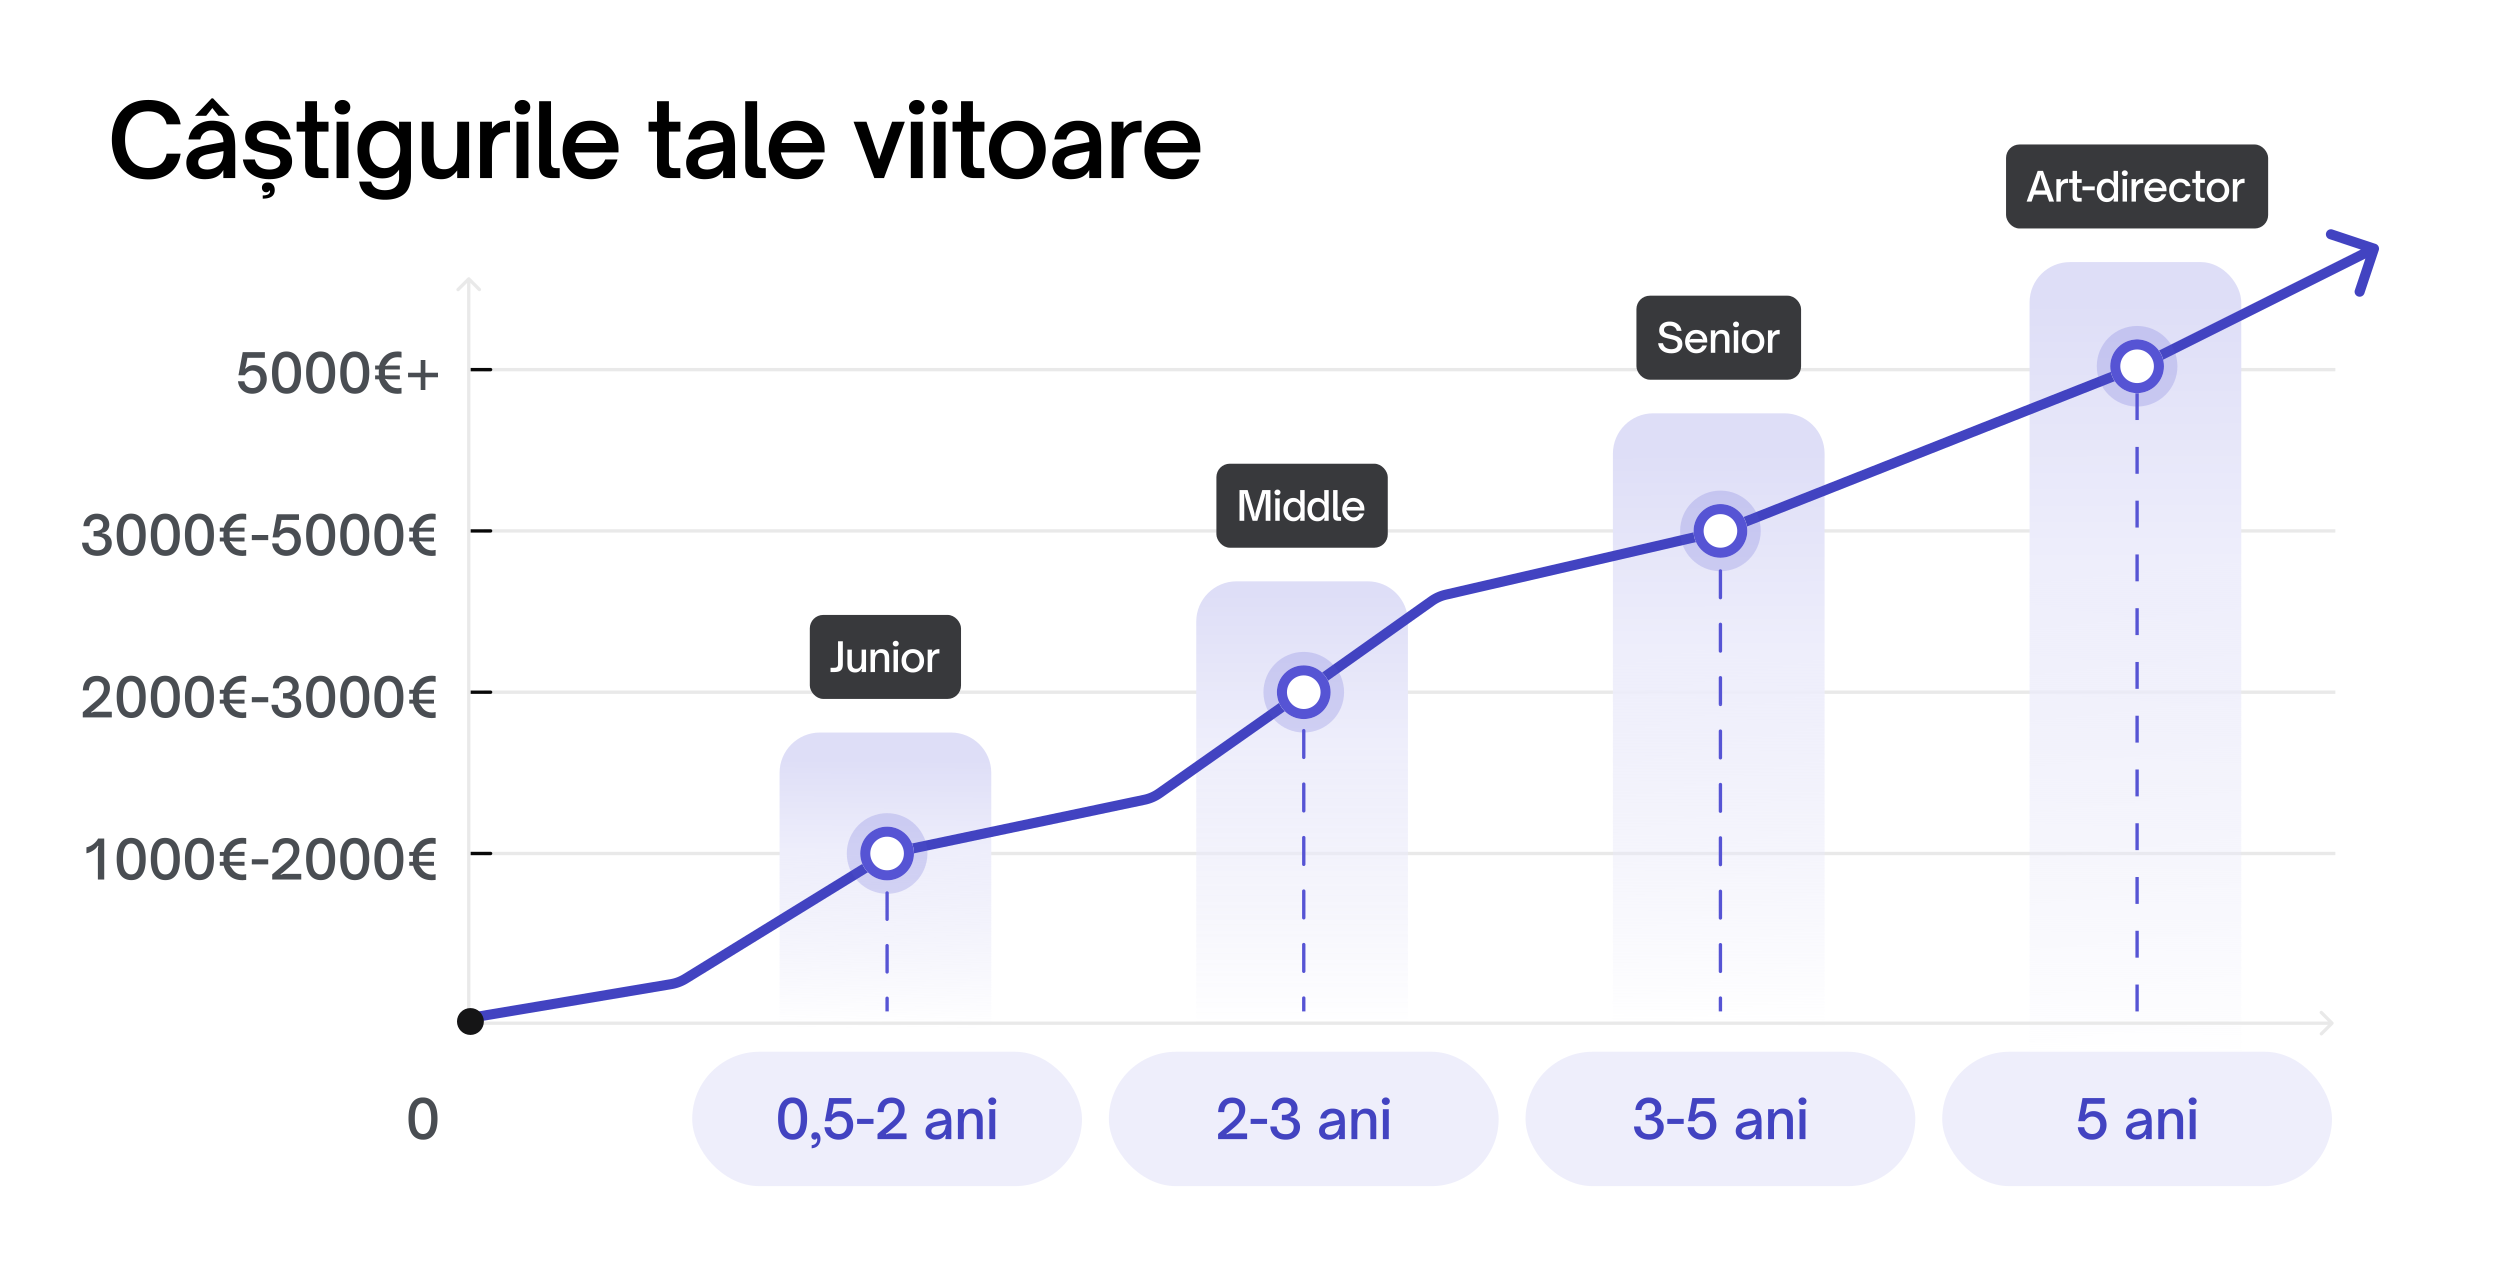 <svg xmlns="http://www.w3.org/2000/svg" width="744" height="381" fill="none"><rect width="744" height="381" rx="20" fill="#fff"></rect><path d="M695 110H144" stroke="#E9E9E9"></path><path d="M146 110.5a.5.5 0 0 0 0-1v1Zm0-1h-6v1h6v-1Z" fill="#080808"></path><path d="M695 158H144" stroke="#E9E9E9"></path><path d="M146 158.5a.5.5 0 0 0 0-1v1Zm0-1h-6v1h6v-1Z" fill="#080808"></path><path d="M695 206H144" stroke="#E9E9E9"></path><path d="M146 206.5a.5.5 0 0 0 0-1v1Zm0-1h-6v1h6v-1Z" fill="#080808"></path><path d="M695 254H144" stroke="#E9E9E9"></path><path d="M146 254.5a.5.5 0 0 0 0-1v1Zm0-1h-6v1h6v-1Z" fill="#080808"></path><rect x="604" y="78" width="63" height="267" rx="12" fill="url(#a)"></rect><path d="M480 135c0-6.627 5.373-12 12-12h39c6.627 0 12 5.373 12 12v198c0 6.627-5.373 12-12 12h-39c-6.627 0-12-5.373-12-12V135Z" fill="url(#b)"></path><path d="M356 185c0-6.627 5.373-12 12-12h39c6.627 0 12 5.373 12 12v148c0 6.627-5.373 12-12 12h-39c-6.627 0-12-5.373-12-12V185Z" fill="url(#c)"></path><path d="M232 230c0-6.627 5.373-12 12-12h39c6.627 0 12 5.373 12 12v103c0 6.627-5.373 12-12 12h-39c-6.627 0-12-5.373-12-12V230Z" fill="url(#d)"></path><rect x="206" y="313" width="116" height="40" rx="20" fill="#EEEEFB"></rect><path d="M235.925 339.176c-1.386 0-2.464-.517-3.232-1.552-.757-1.045-1.136-2.629-1.136-4.752 0-2.112.374-3.685 1.12-4.72.747-1.035 1.803-1.552 3.168-1.552 1.387 0 2.459.523 3.217 1.568.757 1.045 1.136 2.635 1.136 4.768 0 2.101-.374 3.669-1.12 4.704-.736 1.024-1.787 1.536-3.153 1.536Zm-.047-1.696c1.621 0 2.432-1.52 2.432-4.56 0-3.083-.827-4.624-2.481-4.624-.768 0-1.36.368-1.776 1.104-.405.725-.608 1.888-.608 3.488s.208 2.768.624 3.504c.416.725 1.019 1.088 1.809 1.088Zm5.674 3.328c.523-.043.928-.213 1.216-.512.288-.299.432-.683.432-1.152a2.66 2.66 0 0 0-.032-.336h-.192c-.064.235-.251.352-.56.352a.921.921 0 0 1-.672-.288c-.192-.203-.288-.464-.288-.784 0-.341.112-.613.336-.816.224-.213.517-.32.88-.32.469 0 .837.181 1.104.544.267.363.4.843.4 1.44 0 .715-.219 1.339-.656 1.872-.427.544-1.083.853-1.968.928v-.928Zm8.487-10.144c.747 0 1.414.176 2 .528a3.55 3.55 0 0 1 1.376 1.456c.331.619.496 1.333.496 2.144 0 .843-.186 1.6-.56 2.272a3.9 3.9 0 0 1-1.536 1.552c-.65.373-1.397.56-2.24.56-.768 0-1.456-.155-2.064-.464a3.964 3.964 0 0 1-1.488-1.296c-.373-.565-.597-1.216-.672-1.952h1.904c.107.651.374 1.152.8 1.504.438.341.976.512 1.616.512.726 0 1.296-.245 1.712-.736.427-.501.64-1.147.64-1.936 0-.757-.218-1.365-.656-1.824-.437-.459-1.013-.688-1.728-.688-.49 0-.928.123-1.312.368a2.513 2.513 0 0 0-.896 1.008h-1.936l1.264-6.88h6.592v1.696h-5.2l-.368 2.016-.08.4a3.25 3.25 0 0 1-.24.688l.176.112c.63-.693 1.43-1.04 2.4-1.04Zm9.915 3.824h-4.88v-1.52h4.88v1.52Zm1.191 4.512v-1.536l3.856-3.296c.822-.693 1.43-1.333 1.824-1.92.395-.597.592-1.227.592-1.888 0-.651-.176-1.163-.528-1.536-.341-.373-.848-.56-1.52-.56-1.504 0-2.304.901-2.4 2.704h-1.808c.054-1.365.448-2.427 1.184-3.184.736-.768 1.744-1.152 3.024-1.152.758 0 1.424.149 2 .448.587.288 1.04.704 1.36 1.248.331.533.496 1.163.496 1.888 0 .96-.277 1.856-.832 2.688-.554.821-1.285 1.627-2.192 2.416l-1.6 1.36a6.965 6.965 0 0 1-.416.352 10.28 10.28 0 0 1-.56.368l.112.192c.256-.107.47-.181.64-.224a2.52 2.52 0 0 1 .608-.064h4.8V339h-8.64Zm17.201.176c-.874 0-1.578-.229-2.112-.688-.533-.469-.8-1.104-.8-1.904 0-.821.32-1.467.96-1.936.48-.352 1.168-.613 2.064-.784l2.912-.56c0-.597-.165-1.072-.496-1.424-.352-.352-.821-.528-1.408-.528-.48 0-.901.139-1.264.416a1.77 1.77 0 0 0-.672 1.088h-1.744c.15-.939.571-1.664 1.264-2.176.694-.512 1.504-.768 2.432-.768.523 0 1.014.08 1.472.24.47.149.864.373 1.184.672.427.395.694.859.8 1.392.118.533.176 1.147.176 1.84V339h-1.76v-.336c0-.224.064-.517.192-.88l-.224-.112a3.006 3.006 0 0 1-.912.992c-.49.341-1.178.512-2.064.512Zm.352-1.456c.47 0 .896-.096 1.28-.288.438-.213.763-.507.976-.88.118-.203.203-.389.256-.56.054-.181.112-.421.176-.72a.743.743 0 0 1 .128-.304.305.305 0 0 1 .224-.128l-.048-.256-1.856.384-.96.176c-.618.128-1.066.32-1.344.576a1.11 1.11 0 0 0-.336.816c0 .373.134.667.4.88.278.203.646.304 1.104.304Zm6.368 1.28v-8.912h1.76v.432c0 .16-.016.293-.048.4a1.196 1.196 0 0 1-.16.304l.224.144c.363-.523.741-.896 1.136-1.12.395-.224.853-.336 1.376-.336 1.333 0 2.235.48 2.704 1.44.181.352.293.715.336 1.088.043.363.064.8.064 1.312V339h-1.76v-5.264c0-.907-.155-1.536-.464-1.888-.288-.299-.704-.448-1.248-.448-.651 0-1.152.203-1.504.608-.235.256-.405.603-.512 1.04-.096.437-.144 1.029-.144 1.776V339h-1.76Zm11.118 0h-1.76v-8.912h1.76V339Zm-.88-10.16c-.32 0-.598-.107-.832-.32a1.035 1.035 0 0 1-.352-.8c0-.32.117-.587.352-.8.234-.213.512-.32.832-.32.33 0 .608.107.832.32.234.213.352.48.352.8 0 .32-.118.587-.352.8-.224.213-.502.32-.832.32Z" fill="#4243C1"></path><rect x="330" y="313" width="116" height="40" rx="20" fill="#EEEEFB"></rect><path d="M362.502 339v-1.536l3.856-3.296c.822-.693 1.43-1.333 1.824-1.92.395-.597.592-1.227.592-1.888 0-.651-.176-1.163-.528-1.536-.341-.373-.848-.56-1.52-.56-1.504 0-2.304.901-2.4 2.704h-1.808c.054-1.365.448-2.427 1.184-3.184.736-.768 1.744-1.152 3.024-1.152.758 0 1.424.149 2 .448.587.288 1.04.704 1.36 1.248.331.533.496 1.163.496 1.888 0 .96-.277 1.856-.832 2.688-.554.821-1.285 1.627-2.192 2.416l-1.6 1.36a6.965 6.965 0 0 1-.416.352 10.28 10.28 0 0 1-.56.368l.112.192c.256-.107.47-.181.64-.224a2.52 2.52 0 0 1 .608-.064h4.8V339h-8.64Zm14.571-4.512h-4.88v-1.52h4.88v1.52Zm5.559 4.688c-.896 0-1.685-.16-2.368-.48a3.796 3.796 0 0 1-1.584-1.36c-.384-.597-.597-1.296-.64-2.096h1.904c.15 1.525 1.056 2.288 2.72 2.288.726 0 1.296-.187 1.712-.56.416-.384.624-.907.624-1.568 0-.704-.25-1.216-.752-1.536-.501-.331-1.178-.496-2.032-.496h-.736v-1.6h.688c.608 0 1.115-.155 1.52-.464.416-.32.624-.773.624-1.36 0-.512-.17-.917-.512-1.216-.33-.309-.789-.464-1.376-.464-.618 0-1.12.176-1.504.528-.373.341-.597.859-.672 1.552h-1.792c.032-.725.224-1.371.576-1.936a3.625 3.625 0 0 1 1.408-1.312 4.105 4.105 0 0 1 1.968-.48c.747 0 1.403.139 1.968.416a3.104 3.104 0 0 1 1.312 1.168c.31.491.464 1.045.464 1.664 0 .651-.197 1.211-.592 1.68-.384.459-.88.699-1.488.72v.256c.854.043 1.536.331 2.048.864.512.523.768 1.205.768 2.048 0 .725-.181 1.376-.544 1.952-.362.565-.869 1.008-1.52 1.328-.64.309-1.37.464-2.192.464Zm12.833 0c-.874 0-1.578-.229-2.112-.688-.533-.469-.8-1.104-.8-1.904 0-.821.32-1.467.96-1.936.48-.352 1.168-.613 2.064-.784l2.912-.56c0-.597-.165-1.072-.496-1.424-.352-.352-.821-.528-1.408-.528-.48 0-.901.139-1.264.416a1.77 1.77 0 0 0-.672 1.088h-1.744c.15-.939.571-1.664 1.264-2.176.694-.512 1.504-.768 2.432-.768.523 0 1.014.08 1.472.24.47.149.864.373 1.184.672.427.395.694.859.8 1.392.118.533.176 1.147.176 1.84V339h-1.76v-.336c0-.224.064-.517.192-.88l-.224-.112a3.006 3.006 0 0 1-.912.992c-.49.341-1.178.512-2.064.512Zm.352-1.456c.47 0 .896-.096 1.28-.288.438-.213.763-.507.976-.88.118-.203.203-.389.256-.56.054-.181.112-.421.176-.72a.743.743 0 0 1 .128-.304.305.305 0 0 1 .224-.128l-.048-.256-1.856.384-.96.176c-.618.128-1.066.32-1.344.576a1.11 1.11 0 0 0-.336.816c0 .373.134.667.4.88.278.203.646.304 1.104.304Zm6.368 1.28v-8.912h1.76v.432c0 .16-.016.293-.048.4a1.196 1.196 0 0 1-.16.304l.224.144c.363-.523.741-.896 1.136-1.12.395-.224.853-.336 1.376-.336 1.333 0 2.235.48 2.704 1.44.181.352.293.715.336 1.088.043.363.064.8.064 1.312V339h-1.76v-5.264c0-.907-.155-1.536-.464-1.888-.288-.299-.704-.448-1.248-.448-.651 0-1.152.203-1.504.608-.235.256-.405.603-.512 1.04-.096.437-.144 1.029-.144 1.776V339h-1.76Zm11.118 0h-1.76v-8.912h1.76V339Zm-.88-10.16c-.32 0-.598-.107-.832-.32a1.035 1.035 0 0 1-.352-.8c0-.32.117-.587.352-.8.234-.213.512-.32.832-.32.33 0 .608.107.832.32.234.213.352.48.352.8 0 .32-.118.587-.352.8-.224.213-.502.32-.832.32Z" fill="#4243C1"></path><rect x="454" y="313" width="116" height="40" rx="20" fill="#EEEEFB"></rect><path d="M490.87 339.176c-.896 0-1.685-.16-2.368-.48a3.796 3.796 0 0 1-1.584-1.36c-.384-.597-.597-1.296-.64-2.096h1.904c.15 1.525 1.056 2.288 2.72 2.288.726 0 1.296-.187 1.712-.56.416-.384.624-.907.624-1.568 0-.704-.25-1.216-.752-1.536-.501-.331-1.178-.496-2.032-.496h-.736v-1.6h.688c.608 0 1.115-.155 1.52-.464.416-.32.624-.773.624-1.36 0-.512-.17-.917-.512-1.216-.33-.309-.789-.464-1.376-.464-.618 0-1.12.176-1.504.528-.373.341-.597.859-.672 1.552h-1.792c.032-.725.224-1.371.576-1.936a3.625 3.625 0 0 1 1.408-1.312 4.105 4.105 0 0 1 1.968-.48c.747 0 1.403.139 1.968.416a3.104 3.104 0 0 1 1.312 1.168c.31.491.464 1.045.464 1.664 0 .651-.197 1.211-.592 1.68-.384.459-.88.699-1.488.72v.256c.854.043 1.536.331 2.048.864.512.523.768 1.205.768 2.048 0 .725-.181 1.376-.544 1.952-.362.565-.869 1.008-1.52 1.328-.64.309-1.37.464-2.192.464Zm10.203-4.688h-4.88v-1.52h4.88v1.52Zm5.847-3.824c.747 0 1.414.176 2 .528a3.55 3.55 0 0 1 1.376 1.456c.331.619.496 1.333.496 2.144 0 .843-.186 1.6-.56 2.272a3.9 3.9 0 0 1-1.536 1.552c-.65.373-1.397.56-2.24.56-.768 0-1.456-.155-2.064-.464a3.964 3.964 0 0 1-1.488-1.296c-.373-.565-.597-1.216-.672-1.952h1.904c.107.651.374 1.152.8 1.504.438.341.976.512 1.616.512.726 0 1.296-.245 1.712-.736.427-.501.64-1.147.64-1.936 0-.757-.218-1.365-.656-1.824-.437-.459-1.013-.688-1.728-.688-.49 0-.928.123-1.312.368a2.513 2.513 0 0 0-.896 1.008h-1.936l1.264-6.88h6.592v1.696h-5.2l-.368 2.016-.08.4a3.25 3.25 0 0 1-.24.688l.176.112c.63-.693 1.43-1.04 2.4-1.04Zm12.545 8.512c-.874 0-1.578-.229-2.112-.688-.533-.469-.8-1.104-.8-1.904 0-.821.32-1.467.96-1.936.48-.352 1.168-.613 2.064-.784l2.912-.56c0-.597-.165-1.072-.496-1.424-.352-.352-.821-.528-1.408-.528-.48 0-.901.139-1.264.416a1.77 1.77 0 0 0-.672 1.088h-1.744c.15-.939.571-1.664 1.264-2.176.694-.512 1.504-.768 2.432-.768.523 0 1.014.08 1.472.24.47.149.864.373 1.184.672.427.395.694.859.8 1.392.118.533.176 1.147.176 1.84V339h-1.76v-.336c0-.224.064-.517.192-.88l-.224-.112a3.006 3.006 0 0 1-.912.992c-.49.341-1.178.512-2.064.512Zm.352-1.456c.47 0 .896-.096 1.28-.288.438-.213.763-.507.976-.88.118-.203.203-.389.256-.56.054-.181.112-.421.176-.72a.743.743 0 0 1 .128-.304.305.305 0 0 1 .224-.128l-.048-.256-1.856.384-.96.176c-.618.128-1.066.32-1.344.576a1.11 1.11 0 0 0-.336.816c0 .373.134.667.4.88.278.203.646.304 1.104.304Zm6.368 1.28v-8.912h1.76v.432c0 .16-.016.293-.048.4a1.196 1.196 0 0 1-.16.304l.224.144c.363-.523.741-.896 1.136-1.12.395-.224.853-.336 1.376-.336 1.333 0 2.235.48 2.704 1.44.181.352.293.715.336 1.088.043.363.064.8.064 1.312V339h-1.76v-5.264c0-.907-.155-1.536-.464-1.888-.288-.299-.704-.448-1.248-.448-.651 0-1.152.203-1.504.608-.235.256-.405.603-.512 1.04-.096.437-.144 1.029-.144 1.776V339h-1.76Zm11.118 0h-1.76v-8.912h1.76V339Zm-.88-10.16c-.32 0-.598-.107-.832-.32a1.035 1.035 0 0 1-.352-.8c0-.32.117-.587.352-.8.234-.213.512-.32.832-.32.33 0 .608.107.832.32.234.213.352.48.352.8 0 .32-.118.587-.352.8-.224.213-.502.32-.832.32Z" fill="#4243C1"></path><rect x="578" y="313" width="116" height="40" rx="20" fill="#EEEEFB"></rect><path d="M623.039 330.664c.747 0 1.414.176 2 .528a3.55 3.55 0 0 1 1.376 1.456c.331.619.496 1.333.496 2.144 0 .843-.186 1.6-.56 2.272a3.9 3.9 0 0 1-1.536 1.552c-.65.373-1.397.56-2.24.56-.768 0-1.456-.155-2.064-.464a3.964 3.964 0 0 1-1.488-1.296c-.373-.565-.597-1.216-.672-1.952h1.904c.107.651.374 1.152.8 1.504.438.341.976.512 1.616.512.726 0 1.296-.245 1.712-.736.427-.501.64-1.147.64-1.936 0-.757-.218-1.365-.656-1.824-.437-.459-1.013-.688-1.728-.688-.49 0-.928.123-1.312.368a2.513 2.513 0 0 0-.896 1.008h-1.936l1.264-6.88h6.592v1.696h-5.2l-.368 2.016-.08.4a3.25 3.25 0 0 1-.24.688l.176.112c.63-.693 1.43-1.04 2.4-1.04Zm12.545 8.512c-.874 0-1.578-.229-2.112-.688-.533-.469-.8-1.104-.8-1.904 0-.821.32-1.467.96-1.936.48-.352 1.168-.613 2.064-.784l2.912-.56c0-.597-.165-1.072-.496-1.424-.352-.352-.821-.528-1.408-.528-.48 0-.901.139-1.264.416a1.77 1.77 0 0 0-.672 1.088h-1.744c.15-.939.571-1.664 1.264-2.176.694-.512 1.504-.768 2.432-.768.523 0 1.014.08 1.472.24.47.149.864.373 1.184.672.427.395.694.859.8 1.392.118.533.176 1.147.176 1.84V339h-1.76v-.336c0-.224.064-.517.192-.88l-.224-.112a3.006 3.006 0 0 1-.912.992c-.49.341-1.178.512-2.064.512Zm.352-1.456c.47 0 .896-.096 1.28-.288.438-.213.763-.507.976-.88.118-.203.203-.389.256-.56.054-.181.112-.421.176-.72a.743.743 0 0 1 .128-.304.305.305 0 0 1 .224-.128l-.048-.256-1.856.384-.96.176c-.618.128-1.066.32-1.344.576a1.11 1.11 0 0 0-.336.816c0 .373.134.667.4.88.278.203.646.304 1.104.304Zm6.368 1.28v-8.912h1.76v.432c0 .16-.016.293-.048.4a1.196 1.196 0 0 1-.16.304l.224.144c.363-.523.741-.896 1.136-1.12.395-.224.853-.336 1.376-.336 1.333 0 2.235.48 2.704 1.44.181.352.293.715.336 1.088.043.363.064.8.064 1.312V339h-1.76v-5.264c0-.907-.155-1.536-.464-1.888-.288-.299-.704-.448-1.248-.448-.651 0-1.152.203-1.504.608-.235.256-.405.603-.512 1.04-.096.437-.144 1.029-.144 1.776V339h-1.76Zm11.118 0h-1.76v-8.912h1.76V339Zm-.88-10.16c-.32 0-.598-.107-.832-.32a1.035 1.035 0 0 1-.352-.8c0-.32.117-.587.352-.8.234-.213.512-.32.832-.32.33 0 .608.107.832.32.234.213.352.48.352.8 0 .32-.118.587-.352.8-.224.213-.502.32-.832.32Z" fill="#4243C1"></path><path d="M75.514 108.664c.746 0 1.413.176 2 .528a3.557 3.557 0 0 1 1.376 1.456c.33.619.496 1.333.496 2.144 0 .843-.187 1.6-.56 2.272a3.91 3.91 0 0 1-1.536 1.552c-.65.373-1.398.56-2.24.56-.768 0-1.456-.155-2.064-.464a3.964 3.964 0 0 1-1.488-1.296c-.374-.565-.598-1.216-.672-1.952h1.904c.106.651.373 1.152.8 1.504.437.341.976.512 1.616.512.725 0 1.296-.245 1.712-.736.426-.501.64-1.147.64-1.936 0-.757-.219-1.365-.656-1.824-.438-.459-1.014-.688-1.728-.688-.49 0-.928.123-1.312.368a2.51 2.51 0 0 0-.896 1.008H70.97l1.264-6.88h6.592v1.696h-5.2l-.368 2.016-.08.4a3.33 3.33 0 0 1-.24.688l.176.112c.63-.693 1.43-1.04 2.4-1.04Zm9.802 8.512c-1.386 0-2.464-.517-3.232-1.552-.757-1.045-1.136-2.629-1.136-4.752 0-2.112.374-3.685 1.12-4.72.747-1.035 1.803-1.552 3.168-1.552 1.387 0 2.459.523 3.216 1.568.758 1.045 1.136 2.635 1.136 4.768 0 2.101-.373 3.669-1.12 4.704-.736 1.024-1.787 1.536-3.152 1.536Zm-.048-1.696c1.621 0 2.432-1.52 2.432-4.56 0-3.083-.826-4.624-2.48-4.624-.768 0-1.36.368-1.776 1.104-.405.725-.608 1.888-.608 3.488s.208 2.768.624 3.504c.416.725 1.019 1.088 1.808 1.088Zm10.203 1.696c-1.387 0-2.465-.517-3.233-1.552-.757-1.045-1.135-2.629-1.135-4.752 0-2.112.373-3.685 1.12-4.72.746-1.035 1.802-1.552 3.168-1.552 1.386 0 2.458.523 3.215 1.568.758 1.045 1.137 2.635 1.137 4.768 0 2.101-.374 3.669-1.12 4.704-.737 1.024-1.787 1.536-3.153 1.536Zm-.049-1.696c1.622 0 2.433-1.52 2.433-4.56 0-3.083-.827-4.624-2.48-4.624-.769 0-1.36.368-1.776 1.104-.406.725-.609 1.888-.609 3.488s.209 2.768.625 3.504c.416.725 1.018 1.088 1.808 1.088Zm10.203 1.696c-1.387 0-2.464-.517-3.232-1.552-.757-1.045-1.136-2.629-1.136-4.752 0-2.112.373-3.685 1.12-4.72.747-1.035 1.803-1.552 3.168-1.552 1.387 0 2.459.523 3.216 1.568.757 1.045 1.136 2.635 1.136 4.768 0 2.101-.373 3.669-1.12 4.704-.736 1.024-1.787 1.536-3.152 1.536Zm-.048-1.696c1.621 0 2.432-1.52 2.432-4.56 0-3.083-.827-4.624-2.48-4.624-.768 0-1.36.368-1.776 1.104-.405.725-.608 1.888-.608 3.488s.208 2.768.624 3.504c.416.725 1.019 1.088 1.808 1.088Zm12.81 1.712c-1.514 0-2.741-.389-3.68-1.168-.928-.789-1.562-1.835-1.904-3.136h-1.168v-1.168h1.136a7.686 7.686 0 0 1-.032-1.376c.011-.149.022-.277.032-.384h-1.136v-1.184h1.216c.374-1.269 1.019-2.283 1.936-3.04.928-.757 2.128-1.136 3.6-1.136.363 0 .731.032 1.104.096v1.744a4.959 4.959 0 0 0-1.104-.128c-1.216 0-2.154.421-2.816 1.264l-.256.336a7.214 7.214 0 0 1-.64.832l.128.192c.288-.075.518-.117.688-.128.171-.021.363-.032.576-.032h2.928v1.184h-4.4c-.021.384-.032.683-.032.896l.016.48c.011.085.016.213.016.384h4.4v1.168h-2.928c-.224 0-.432-.005-.624-.016a5.397 5.397 0 0 1-.704-.144l-.112.192c.246.267.438.512.576.736.15.213.246.352.288.416.715.971 1.68 1.456 2.896 1.456a6.17 6.17 0 0 0 1.104-.128v1.712c-.554.053-.922.08-1.104.08Zm8.203-1.136h-1.392v-3.776h-3.76v-1.36h3.76v-3.776h1.392v3.776h3.76v1.36h-3.76v3.776ZM29 165.426c-.895 0-1.685-.16-2.367-.48a3.796 3.796 0 0 1-1.584-1.36c-.384-.597-.598-1.296-.64-2.096h1.904c.15 1.525 1.056 2.288 2.72 2.288.725 0 1.296-.187 1.712-.56.416-.384.624-.907.624-1.568 0-.704-.25-1.216-.752-1.536-.502-.331-1.179-.496-2.032-.496h-.736v-1.6h.688c.608 0 1.114-.155 1.52-.464.416-.32.624-.773.624-1.36 0-.512-.17-.917-.512-1.216-.33-.309-.79-.464-1.376-.464-.619 0-1.12.176-1.504.528-.374.341-.598.859-.672 1.552h-1.792c.032-.725.224-1.371.576-1.936a3.62 3.62 0 0 1 1.408-1.312 4.101 4.101 0 0 1 1.968-.48c.746 0 1.402.139 1.968.416a3.11 3.11 0 0 1 1.312 1.168c.31.491.464 1.045.464 1.664 0 .651-.198 1.211-.592 1.68-.384.459-.88.699-1.488.72v.256c.853.043 1.536.331 2.048.864.512.523.768 1.205.768 2.048 0 .725-.182 1.376-.544 1.952-.363.565-.87 1.008-1.52 1.328-.64.309-1.37.464-2.192.464Zm10.091 0c-1.386 0-2.464-.517-3.232-1.552-.757-1.045-1.136-2.629-1.136-4.752 0-2.112.373-3.685 1.12-4.72.747-1.035 1.803-1.552 3.168-1.552 1.387 0 2.459.523 3.216 1.568.758 1.045 1.136 2.635 1.136 4.768 0 2.101-.373 3.669-1.12 4.704-.736 1.024-1.787 1.536-3.152 1.536Zm-.048-1.696c1.621 0 2.432-1.52 2.432-4.56 0-3.083-.827-4.624-2.48-4.624-.768 0-1.36.368-1.776 1.104-.405.725-.608 1.888-.608 3.488s.208 2.768.624 3.504c.416.725 1.019 1.088 1.808 1.088Zm10.203 1.696c-1.387 0-2.465-.517-3.233-1.552-.757-1.045-1.136-2.629-1.136-4.752 0-2.112.374-3.685 1.12-4.72.747-1.035 1.803-1.552 3.169-1.552 1.386 0 2.458.523 3.216 1.568.757 1.045 1.136 2.635 1.136 4.768 0 2.101-.374 3.669-1.12 4.704-.737 1.024-1.787 1.536-3.153 1.536Zm-.049-1.696c1.622 0 2.432-1.52 2.432-4.56 0-3.083-.826-4.624-2.48-4.624-.767 0-1.36.368-1.776 1.104-.405.725-.607 1.888-.607 3.488s.208 2.768.623 3.504c.416.725 1.02 1.088 1.808 1.088Zm10.203 1.696c-1.387 0-2.464-.517-3.232-1.552-.758-1.045-1.136-2.629-1.136-4.752 0-2.112.373-3.685 1.12-4.72.746-1.035 1.803-1.552 3.168-1.552 1.386 0 2.459.523 3.216 1.568.757 1.045 1.136 2.635 1.136 4.768 0 2.101-.373 3.669-1.12 4.704-.736 1.024-1.787 1.536-3.152 1.536Zm-.048-1.696c1.621 0 2.432-1.52 2.432-4.56 0-3.083-.827-4.624-2.48-4.624-.768 0-1.36.368-1.776 1.104-.405.725-.608 1.888-.608 3.488s.208 2.768.624 3.504c.416.725 1.019 1.088 1.808 1.088Zm12.81 1.712c-1.514 0-2.741-.389-3.68-1.168-.928-.789-1.562-1.835-1.904-3.136H65.41v-1.168h1.136a7.24 7.24 0 0 1-.048-.864c0-.203.006-.373.016-.512.01-.149.022-.277.032-.384H65.41v-1.184h1.216c.374-1.269 1.019-2.283 1.936-3.04.928-.757 2.128-1.136 3.6-1.136.363 0 .73.032 1.104.096v1.744a4.964 4.964 0 0 0-1.104-.128c-1.216 0-2.154.421-2.816 1.264l-.256.336c-.15.235-.362.512-.64.832l.128.192c.288-.075.518-.117.688-.128.17-.021.363-.032.576-.032h2.928v1.184h-4.4c-.021.384-.032.683-.032.896l.016.48c.01.085.016.213.016.384h4.4v1.168h-2.928c-.224 0-.432-.005-.624-.016a5.384 5.384 0 0 1-.704-.144l-.112.192c.246.267.438.512.576.736.15.213.246.352.288.416.715.971 1.68 1.456 2.896 1.456a6.17 6.17 0 0 0 1.104-.128v1.712c-.554.053-.922.08-1.104.08Zm7.659-4.704h-4.88v-1.52h4.88v1.52Zm5.847-3.824c.747 0 1.413.176 2 .528a3.556 3.556 0 0 1 1.376 1.456c.33.619.496 1.333.496 2.144 0 .843-.187 1.6-.56 2.272a3.908 3.908 0 0 1-1.536 1.552c-.65.373-1.397.56-2.24.56-.768 0-1.456-.155-2.064-.464a3.964 3.964 0 0 1-1.488-1.296c-.373-.565-.597-1.216-.672-1.952h1.904c.107.651.373 1.152.8 1.504.438.341.976.512 1.616.512.725 0 1.296-.245 1.712-.736.427-.501.64-1.147.64-1.936 0-.757-.219-1.365-.656-1.824-.437-.459-1.013-.688-1.728-.688-.49 0-.928.123-1.312.368a2.51 2.51 0 0 0-.896 1.008h-1.936l1.264-6.88h6.592v1.696h-5.2l-.368 2.016-.08.4a3.319 3.319 0 0 1-.24.688l.176.112c.63-.693 1.43-1.04 2.4-1.04Zm9.802 8.512c-1.386 0-2.463-.517-3.231-1.552-.758-1.045-1.136-2.629-1.136-4.752 0-2.112.373-3.685 1.12-4.72.746-1.035 1.802-1.552 3.168-1.552 1.386 0 2.458.523 3.215 1.568.758 1.045 1.137 2.635 1.137 4.768 0 2.101-.374 3.669-1.12 4.704-.737 1.024-1.787 1.536-3.153 1.536Zm-.047-1.696c1.62 0 2.431-1.52 2.431-4.56 0-3.083-.826-4.624-2.48-4.624-.767 0-1.36.368-1.775 1.104-.406.725-.609 1.888-.609 3.488s.209 2.768.625 3.504c.416.725 1.018 1.088 1.808 1.088Zm10.202 1.696c-1.387 0-2.464-.517-3.232-1.552-.757-1.045-1.136-2.629-1.136-4.752 0-2.112.373-3.685 1.12-4.72.747-1.035 1.803-1.552 3.168-1.552 1.387 0 2.459.523 3.216 1.568.757 1.045 1.136 2.635 1.136 4.768 0 2.101-.373 3.669-1.12 4.704-.736 1.024-1.787 1.536-3.152 1.536Zm-.048-1.696c1.621 0 2.432-1.52 2.432-4.56 0-3.083-.827-4.624-2.48-4.624-.768 0-1.36.368-1.776 1.104-.405.725-.608 1.888-.608 3.488s.208 2.768.624 3.504c.416.725 1.019 1.088 1.808 1.088Zm10.202 1.696c-1.386 0-2.464-.517-3.232-1.552-.757-1.045-1.136-2.629-1.136-4.752 0-2.112.374-3.685 1.12-4.72.747-1.035 1.803-1.552 3.168-1.552 1.387 0 2.459.523 3.216 1.568.758 1.045 1.136 2.635 1.136 4.768 0 2.101-.373 3.669-1.12 4.704-.736 1.024-1.786 1.536-3.152 1.536Zm-.048-1.696c1.622 0 2.432-1.52 2.432-4.56 0-3.083-.826-4.624-2.48-4.624-.768 0-1.36.368-1.776 1.104-.405.725-.608 1.888-.608 3.488s.208 2.768.624 3.504c.416.725 1.019 1.088 1.808 1.088Zm12.811 1.712c-1.515 0-2.742-.389-3.68-1.168-.928-.789-1.563-1.835-1.904-3.136h-1.168v-1.168h1.136a7.064 7.064 0 0 1-.048-.864c0-.203.005-.373.016-.512.01-.149.021-.277.032-.384h-1.136v-1.184h1.216c.373-1.269 1.018-2.283 1.936-3.04.928-.757 2.128-1.136 3.6-1.136.362 0 .73.032 1.104.096v1.744a4.972 4.972 0 0 0-1.104-.128c-1.216 0-2.155.421-2.816 1.264l-.256.336a7.45 7.45 0 0 1-.64.832l.128.192c.288-.075.517-.117.688-.128.17-.021.362-.032.576-.032h2.928v1.184h-4.4c-.022.384-.032.683-.032.896l.016.48c.01.085.016.213.016.384h4.4v1.168h-2.928c-.224 0-.432-.005-.624-.016a5.364 5.364 0 0 1-.704-.144l-.112.192c.245.267.437.512.576.736.149.213.245.352.288.416.714.971 1.68 1.456 2.896 1.456a6.17 6.17 0 0 0 1.104-.128v1.712c-.555.053-.923.08-1.104.08ZM24.633 213.5v-1.536l3.856-3.296c.821-.693 1.43-1.333 1.824-1.92.394-.597.592-1.227.592-1.888 0-.651-.176-1.163-.528-1.536-.342-.373-.848-.56-1.52-.56-1.504 0-2.304.901-2.4 2.704h-1.808c.053-1.365.448-2.427 1.184-3.184.736-.768 1.744-1.152 3.024-1.152.757 0 1.424.149 2 .448.586.288 1.04.704 1.36 1.248.33.533.496 1.163.496 1.888 0 .96-.278 1.856-.832 2.688-.555.821-1.286 1.627-2.192 2.416l-1.6 1.36a7.194 7.194 0 0 1-.416.352c-.15.107-.336.229-.56.368l.112.192c.256-.107.47-.181.64-.224.17-.043.373-.064.608-.064h4.8v1.696h-8.64Zm14.458.176c-1.386 0-2.464-.517-3.232-1.552-.757-1.045-1.136-2.629-1.136-4.752 0-2.112.373-3.685 1.12-4.72.747-1.035 1.803-1.552 3.168-1.552 1.387 0 2.459.523 3.216 1.568.758 1.045 1.136 2.635 1.136 4.768 0 2.101-.373 3.669-1.12 4.704-.736 1.024-1.787 1.536-3.152 1.536Zm-.048-1.696c1.621 0 2.432-1.52 2.432-4.56 0-3.083-.827-4.624-2.48-4.624-.768 0-1.36.368-1.776 1.104-.405.725-.608 1.888-.608 3.488s.208 2.768.624 3.504c.416.725 1.019 1.088 1.808 1.088Zm10.203 1.696c-1.387 0-2.465-.517-3.233-1.552-.757-1.045-1.136-2.629-1.136-4.752 0-2.112.374-3.685 1.12-4.72.747-1.035 1.803-1.552 3.169-1.552 1.386 0 2.458.523 3.216 1.568.757 1.045 1.136 2.635 1.136 4.768 0 2.101-.374 3.669-1.12 4.704-.737 1.024-1.787 1.536-3.153 1.536Zm-.049-1.696c1.622 0 2.432-1.52 2.432-4.56 0-3.083-.826-4.624-2.48-4.624-.767 0-1.36.368-1.776 1.104-.405.725-.607 1.888-.607 3.488s.208 2.768.623 3.504c.416.725 1.02 1.088 1.808 1.088Zm10.203 1.696c-1.387 0-2.464-.517-3.232-1.552-.758-1.045-1.136-2.629-1.136-4.752 0-2.112.373-3.685 1.12-4.72.746-1.035 1.803-1.552 3.168-1.552 1.386 0 2.459.523 3.216 1.568.757 1.045 1.136 2.635 1.136 4.768 0 2.101-.373 3.669-1.12 4.704-.736 1.024-1.787 1.536-3.152 1.536Zm-.048-1.696c1.621 0 2.432-1.52 2.432-4.56 0-3.083-.827-4.624-2.48-4.624-.768 0-1.36.368-1.776 1.104-.405.725-.608 1.888-.608 3.488s.208 2.768.624 3.504c.416.725 1.019 1.088 1.808 1.088Zm12.81 1.712c-1.514 0-2.741-.389-3.68-1.168-.928-.789-1.562-1.835-1.904-3.136H65.41v-1.168h1.136a7.24 7.24 0 0 1-.048-.864c0-.203.006-.373.016-.512.01-.149.022-.277.032-.384H65.41v-1.184h1.216c.374-1.269 1.019-2.283 1.936-3.04.928-.757 2.128-1.136 3.6-1.136.363 0 .73.032 1.104.096v1.744a4.964 4.964 0 0 0-1.104-.128c-1.216 0-2.154.421-2.816 1.264l-.256.336c-.15.235-.362.512-.64.832l.128.192c.288-.075.518-.117.688-.128.17-.021.363-.032.576-.032h2.928v1.184h-4.4c-.021.384-.032.683-.032.896l.016.48c.01.085.016.213.016.384h4.4v1.168h-2.928c-.224 0-.432-.005-.624-.016a5.384 5.384 0 0 1-.704-.144l-.112.192c.246.267.438.512.576.736.15.213.246.352.288.416.715.971 1.68 1.456 2.896 1.456a6.17 6.17 0 0 0 1.104-.128v1.712c-.554.053-.922.08-1.104.08Zm7.659-4.704h-4.88v-1.52h4.88v1.52Zm5.56 4.688c-.897 0-1.686-.16-2.369-.48a3.796 3.796 0 0 1-1.584-1.36c-.384-.597-.597-1.296-.64-2.096h1.904c.15 1.525 1.056 2.288 2.72 2.288.725 0 1.296-.187 1.712-.56.416-.384.624-.907.624-1.568 0-.704-.25-1.216-.752-1.536-.501-.331-1.178-.496-2.032-.496h-.736v-1.6h.688c.608 0 1.115-.155 1.52-.464.416-.32.624-.773.624-1.36 0-.512-.17-.917-.512-1.216-.33-.309-.79-.464-1.376-.464-.618 0-1.12.176-1.504.528-.373.341-.597.859-.672 1.552h-1.792c.032-.725.224-1.371.576-1.936a3.62 3.62 0 0 1 1.408-1.312 4.102 4.102 0 0 1 1.968-.48c.747 0 1.403.139 1.968.416a3.109 3.109 0 0 1 1.312 1.168c.31.491.464 1.045.464 1.664 0 .651-.197 1.211-.592 1.68-.384.459-.88.699-1.488.72v.256c.854.043 1.536.331 2.048.864.512.523.768 1.205.768 2.048 0 .725-.181 1.376-.544 1.952-.362.565-.87 1.008-1.52 1.328-.64.309-1.37.464-2.192.464Zm10.09 0c-1.387 0-2.465-.517-3.233-1.552-.757-1.045-1.135-2.629-1.135-4.752 0-2.112.373-3.685 1.12-4.72.746-1.035 1.802-1.552 3.168-1.552 1.386 0 2.458.523 3.215 1.568.758 1.045 1.137 2.635 1.137 4.768 0 2.101-.374 3.669-1.12 4.704-.737 1.024-1.787 1.536-3.153 1.536Zm-.049-1.696c1.622 0 2.433-1.52 2.433-4.56 0-3.083-.827-4.624-2.48-4.624-.769 0-1.36.368-1.776 1.104-.406.725-.609 1.888-.609 3.488s.209 2.768.625 3.504c.416.725 1.018 1.088 1.808 1.088Zm10.203 1.696c-1.387 0-2.464-.517-3.232-1.552-.757-1.045-1.136-2.629-1.136-4.752 0-2.112.373-3.685 1.12-4.72.747-1.035 1.803-1.552 3.168-1.552 1.387 0 2.459.523 3.216 1.568.757 1.045 1.136 2.635 1.136 4.768 0 2.101-.373 3.669-1.12 4.704-.736 1.024-1.787 1.536-3.152 1.536Zm-.048-1.696c1.621 0 2.432-1.52 2.432-4.56 0-3.083-.827-4.624-2.48-4.624-.768 0-1.36.368-1.776 1.104-.405.725-.608 1.888-.608 3.488s.208 2.768.624 3.504c.416.725 1.019 1.088 1.808 1.088Zm10.202 1.696c-1.386 0-2.464-.517-3.232-1.552-.757-1.045-1.136-2.629-1.136-4.752 0-2.112.374-3.685 1.12-4.72.747-1.035 1.803-1.552 3.168-1.552 1.387 0 2.459.523 3.216 1.568.758 1.045 1.136 2.635 1.136 4.768 0 2.101-.373 3.669-1.12 4.704-.736 1.024-1.786 1.536-3.152 1.536Zm-.048-1.696c1.622 0 2.432-1.52 2.432-4.56 0-3.083-.826-4.624-2.48-4.624-.768 0-1.36.368-1.776 1.104-.405.725-.608 1.888-.608 3.488s.208 2.768.624 3.504c.416.725 1.019 1.088 1.808 1.088Zm12.811 1.712c-1.515 0-2.742-.389-3.68-1.168-.928-.789-1.563-1.835-1.904-3.136h-1.168v-1.168h1.136a7.064 7.064 0 0 1-.048-.864c0-.203.005-.373.016-.512.01-.149.021-.277.032-.384h-1.136v-1.184h1.216c.373-1.269 1.018-2.283 1.936-3.04.928-.757 2.128-1.136 3.6-1.136.362 0 .73.032 1.104.096v1.744a4.972 4.972 0 0 0-1.104-.128c-1.216 0-2.155.421-2.816 1.264l-.256.336a7.45 7.45 0 0 1-.64.832l.128.192c.288-.075.517-.117.688-.128.17-.021.362-.032.576-.032h2.928v1.184h-4.4c-.022.384-.032.683-.032.896l.016.48c.01.085.016.213.016.384h4.4v1.168h-2.928c-.224 0-.432-.005-.624-.016a5.364 5.364 0 0 1-.704-.144l-.112.192c.245.267.437.512.576.736.149.213.245.352.288.416.714.971 1.68 1.456 2.896 1.456a6.17 6.17 0 0 0 1.104-.128v1.712c-.555.053-.923.08-1.104.08ZM29.129 252.902c0-.395.053-.768.16-1.12l-.192-.08c-.203.373-.48.709-.832 1.008a6.08 6.08 0 0 1-1.28.816c-.459.213-.88.352-1.264.416v-1.776a4.914 4.914 0 0 0 2.064-.976c.63-.501 1.098-1.051 1.408-1.648h1.824v12.208h-1.888v-8.848Zm9.962 9.024c-1.386 0-2.464-.517-3.232-1.552-.757-1.045-1.136-2.629-1.136-4.752 0-2.112.373-3.685 1.12-4.72.747-1.035 1.803-1.552 3.168-1.552 1.387 0 2.459.523 3.216 1.568.758 1.045 1.136 2.635 1.136 4.768 0 2.101-.373 3.669-1.12 4.704-.736 1.024-1.787 1.536-3.152 1.536Zm-.048-1.696c1.621 0 2.432-1.52 2.432-4.56 0-3.083-.827-4.624-2.48-4.624-.768 0-1.36.368-1.776 1.104-.405.725-.608 1.888-.608 3.488s.208 2.768.624 3.504c.416.725 1.019 1.088 1.808 1.088Zm10.203 1.696c-1.387 0-2.465-.517-3.233-1.552-.757-1.045-1.136-2.629-1.136-4.752 0-2.112.374-3.685 1.12-4.72.747-1.035 1.803-1.552 3.169-1.552 1.386 0 2.458.523 3.216 1.568.757 1.045 1.136 2.635 1.136 4.768 0 2.101-.374 3.669-1.12 4.704-.737 1.024-1.787 1.536-3.153 1.536Zm-.049-1.696c1.622 0 2.432-1.52 2.432-4.56 0-3.083-.826-4.624-2.48-4.624-.767 0-1.36.368-1.776 1.104-.405.725-.607 1.888-.607 3.488s.208 2.768.623 3.504c.416.725 1.02 1.088 1.808 1.088Zm10.203 1.696c-1.387 0-2.464-.517-3.232-1.552-.758-1.045-1.136-2.629-1.136-4.752 0-2.112.373-3.685 1.12-4.72.746-1.035 1.803-1.552 3.168-1.552 1.386 0 2.459.523 3.216 1.568.757 1.045 1.136 2.635 1.136 4.768 0 2.101-.373 3.669-1.12 4.704-.736 1.024-1.787 1.536-3.152 1.536Zm-.048-1.696c1.621 0 2.432-1.52 2.432-4.56 0-3.083-.827-4.624-2.48-4.624-.768 0-1.36.368-1.776 1.104-.405.725-.608 1.888-.608 3.488s.208 2.768.624 3.504c.416.725 1.019 1.088 1.808 1.088Zm12.81 1.712c-1.514 0-2.741-.389-3.68-1.168-.928-.789-1.562-1.835-1.904-3.136H65.41v-1.168h1.136a7.24 7.24 0 0 1-.048-.864c0-.203.006-.373.016-.512.01-.149.022-.277.032-.384H65.41v-1.184h1.216c.374-1.269 1.019-2.283 1.936-3.04.928-.757 2.128-1.136 3.6-1.136.363 0 .73.032 1.104.096v1.744a4.964 4.964 0 0 0-1.104-.128c-1.216 0-2.154.421-2.816 1.264l-.256.336c-.15.235-.362.512-.64.832l.128.192c.288-.075.518-.117.688-.128.17-.021.363-.032.576-.032h2.928v1.184h-4.4c-.021.384-.032.683-.032.896l.016.48c.01.085.016.213.016.384h4.4v1.168h-2.928c-.224 0-.432-.005-.624-.016a5.384 5.384 0 0 1-.704-.144l-.112.192c.246.267.438.512.576.736.15.213.246.352.288.416.715.971 1.68 1.456 2.896 1.456a6.17 6.17 0 0 0 1.104-.128v1.712c-.554.053-.922.08-1.104.08Zm7.659-4.704h-4.88v-1.52h4.88v1.52Zm1.191 4.512v-1.536l3.856-3.296c.822-.693 1.43-1.333 1.824-1.92.395-.597.592-1.227.592-1.888 0-.651-.176-1.163-.528-1.536-.341-.373-.848-.56-1.52-.56-1.504 0-2.304.901-2.4 2.704h-1.808c.053-1.365.448-2.427 1.184-3.184.736-.768 1.744-1.152 3.024-1.152.757 0 1.424.149 2 .448.587.288 1.04.704 1.36 1.248.33.533.496 1.163.496 1.888 0 .96-.277 1.856-.832 2.688-.555.821-1.285 1.627-2.192 2.416l-1.6 1.36a7.16 7.16 0 0 1-.416.352 10.4 10.4 0 0 1-.56.368l.112.192c.256-.107.47-.181.64-.224.17-.043.374-.064.608-.064h4.8v1.696h-8.64Zm14.459.176c-1.387 0-2.465-.517-3.233-1.552-.757-1.045-1.135-2.629-1.135-4.752 0-2.112.373-3.685 1.12-4.72.746-1.035 1.802-1.552 3.168-1.552 1.386 0 2.458.523 3.215 1.568.758 1.045 1.137 2.635 1.137 4.768 0 2.101-.374 3.669-1.12 4.704-.737 1.024-1.787 1.536-3.153 1.536Zm-.049-1.696c1.622 0 2.433-1.52 2.433-4.56 0-3.083-.827-4.624-2.48-4.624-.769 0-1.36.368-1.776 1.104-.406.725-.609 1.888-.609 3.488s.209 2.768.625 3.504c.416.725 1.018 1.088 1.808 1.088Zm10.203 1.696c-1.387 0-2.464-.517-3.232-1.552-.757-1.045-1.136-2.629-1.136-4.752 0-2.112.373-3.685 1.12-4.72.747-1.035 1.803-1.552 3.168-1.552 1.387 0 2.459.523 3.216 1.568.757 1.045 1.136 2.635 1.136 4.768 0 2.101-.373 3.669-1.12 4.704-.736 1.024-1.787 1.536-3.152 1.536Zm-.048-1.696c1.621 0 2.432-1.52 2.432-4.56 0-3.083-.827-4.624-2.48-4.624-.768 0-1.36.368-1.776 1.104-.405.725-.608 1.888-.608 3.488s.208 2.768.624 3.504c.416.725 1.019 1.088 1.808 1.088Zm10.202 1.696c-1.386 0-2.464-.517-3.232-1.552-.757-1.045-1.136-2.629-1.136-4.752 0-2.112.374-3.685 1.12-4.72.747-1.035 1.803-1.552 3.168-1.552 1.387 0 2.459.523 3.216 1.568.758 1.045 1.136 2.635 1.136 4.768 0 2.101-.373 3.669-1.12 4.704-.736 1.024-1.786 1.536-3.152 1.536Zm-.048-1.696c1.622 0 2.432-1.52 2.432-4.56 0-3.083-.826-4.624-2.48-4.624-.768 0-1.36.368-1.776 1.104-.405.725-.608 1.888-.608 3.488s.208 2.768.624 3.504c.416.725 1.019 1.088 1.808 1.088Zm12.811 1.712c-1.515 0-2.742-.389-3.68-1.168-.928-.789-1.563-1.835-1.904-3.136h-1.168v-1.168h1.136a7.064 7.064 0 0 1-.048-.864c0-.203.005-.373.016-.512.01-.149.021-.277.032-.384h-1.136v-1.184h1.216c.373-1.269 1.018-2.283 1.936-3.04.928-.757 2.128-1.136 3.6-1.136.362 0 .73.032 1.104.096v1.744a4.972 4.972 0 0 0-1.104-.128c-1.216 0-2.155.421-2.816 1.264l-.256.336a7.45 7.45 0 0 1-.64.832l.128.192c.288-.075.517-.117.688-.128.17-.021.362-.032.576-.032h2.928v1.184h-4.4c-.022.384-.032.683-.032.896l.016.48c.01.085.016.213.016.384h4.4v1.168h-2.928c-.224 0-.432-.005-.624-.016a5.364 5.364 0 0 1-.704-.144l-.112.192c.245.267.437.512.576.736.149.213.245.352.288.416.714.971 1.68 1.456 2.896 1.456a6.17 6.17 0 0 0 1.104-.128v1.712c-.555.053-.923.08-1.104.08ZM125.934 339.176c-1.387 0-2.464-.517-3.232-1.552-.758-1.045-1.136-2.629-1.136-4.752 0-2.112.373-3.685 1.12-4.72.746-1.035 1.802-1.552 3.168-1.552 1.386 0 2.458.523 3.216 1.568.757 1.045 1.136 2.635 1.136 4.768 0 2.101-.374 3.669-1.12 4.704-.736 1.024-1.787 1.536-3.152 1.536Zm-.048-1.696c1.621 0 2.432-1.52 2.432-4.56 0-3.083-.827-4.624-2.48-4.624-.768 0-1.36.368-1.776 1.104-.406.725-.608 1.888-.608 3.488s.208 2.768.624 3.504c.416.725 1.018 1.088 1.808 1.088Z" fill="#494D52"></path><path d="M636 101v200" stroke="#5654D4" stroke-dasharray="8 8"></path><path d="M512.5 158a.5.5 0 0 0-1 0h1Zm-1 3.972a.5.5 0 0 0 1 0h-1Zm1 7.945a.5.5 0 0 0-1 0h1Zm-1 7.944a.5.5 0 0 0 1 0h-1Zm1 7.945a.5.5 0 1 0-1 0h1Zm-1 7.944a.5.5 0 0 0 1 0h-1Zm1 7.944a.5.5 0 0 0-1 0h1Zm-1 7.945a.5.5 0 0 0 1 0h-1Zm1 7.944a.5.5 0 0 0-1 0h1Zm-1 7.945a.5.5 0 0 0 1 0h-1Zm1 7.944a.5.5 0 0 0-1 0h1Zm-1 7.945a.5.5 0 0 0 1 0h-1Zm1 7.944a.5.5 0 0 0-1 0h1Zm-1 7.945a.5.5 0 0 0 1 0h-1Zm1 7.944a.5.5 0 0 0-1 0h1Zm-1 7.944a.5.5 0 1 0 1 0h-1Zm1 7.945a.5.5 0 0 0-1 0h1Zm-1 7.944a.5.5 0 0 0 1 0h-1Zm1 7.945a.5.5 0 0 0-1 0h1ZM511.5 158v3.972h1V158h-1Zm0 11.917v7.944h1v-7.944h-1Zm0 15.889v7.944h1v-7.944h-1Zm0 15.888v7.945h1v-7.945h-1Zm0 15.889v7.945h1v-7.945h-1Zm0 15.889v7.945h1v-7.945h-1Zm0 15.889v7.945h1v-7.945h-1Zm0 15.889v7.944h1v-7.944h-1Zm0 15.889v7.944h1v-7.944h-1Zm0 15.889V301h1v-3.972h-1ZM388.5 205.5a.5.5 0 0 0-1 0h1Zm-1 3.979a.5.5 0 0 0 1 0h-1Zm1 7.958a.5.5 0 0 0-1 .001l1-.001Zm-1 7.959a.5.5 0 0 0 1 0h-1Zm1 7.958a.5.5 0 0 0-1 0h1Zm-1 7.959a.5.5 0 0 0 1-.001l-1 .001Zm1 7.958a.5.5 0 0 0-1 0h1Zm-1 7.958a.5.5 0 0 0 1 0h-1Zm1 7.958a.5.5 0 0 0-1 0h1Zm-1 7.959a.5.5 0 0 0 1 0h-1Zm1 7.958a.5.5 0 0 0-1 0h1Zm-1 7.959a.5.5 0 0 0 1-.001l-1 .001Zm1 7.958a.5.5 0 0 0-1 0h1Zm-1-91.521v3.979h1V205.5h-1Zm0 11.938v7.958h1v-7.959l-1 .001Zm0 15.916v7.959l1-.001v-7.958h-1Zm0 15.917v7.958h1v-7.958h-1Zm0 15.916v7.959h1v-7.959h-1Zm0 15.917v7.959l1-.001v-7.958h-1Zm0 15.917V301h1v-3.979h-1ZM264.5 254a.5.5 0 0 0-1 0h1Zm-1 3.917a.5.5 0 0 0 1 0h-1Zm1 7.833a.5.5 0 0 0-1 0h1Zm-1 7.833a.5.5 0 0 0 1 0h-1Zm1 7.834a.5.5 0 0 0-1 0h1Zm-1 7.833a.5.5 0 0 0 1 0h-1Zm1 7.833a.5.5 0 0 0-1 0h1Zm-1-43.083v3.917h1V254h-1Zm0 11.75v7.833h1v-7.833h-1Zm0 15.667v7.833h1v-7.833h-1Zm0 15.666V301h1v-3.917h-1Z" fill="#5654D4"></path><path d="M694.354 304.854a.502.502 0 0 0 0-.708l-3.182-3.181a.5.5 0 1 0-.708.707l2.829 2.828-2.829 2.828a.502.502 0 0 0 .708.708l3.182-3.182ZM140 305h554v-1H140v1ZM139.854 82.647a.501.501 0 0 0-.708 0l-3.182 3.181a.5.5 0 0 0 .708.707l2.828-2.828 2.828 2.829a.501.501 0 0 0 .708-.708l-3.182-3.181ZM140 305V83h-1v222h1Z" fill="#E9E9E9"></path><path d="M139.251 301.521a1.5 1.5 0 1 0 .498 2.958l-.498-2.958ZM388.5 205.5l.863 1.227.004-.003-.867-1.224Zm248-96.5.551 1.395.061-.024.059-.029L636.5 109Zm71.423-34.526a1.5 1.5 0 0 0-.949-1.897l-12.807-4.27a1.5 1.5 0 0 0-.949 2.847l11.385 3.795-3.795 11.384a1.5 1.5 0 0 0 2.846.949l4.269-12.808ZM340.584 238.008l.309 1.468-.309-1.468Zm85.483-59.138.868 1.224-.868-1.224Zm4.242-1.903-.338-1.461.338 1.461Zm83.027-19.297.551 1.395-.551-1.395Zm-1.712.532.337 1.462-.337-1.462ZM199.689 292.888l.249 1.479-.249-1.479Zm4.306-1.617-.787-1.277.787 1.277Zm58.725-36.175.787 1.277-.787-1.277Zm3.826-1.526.308 1.468-.308-1.468Zm370.625-143.228 70-35-1.342-2.684-70 35 1.342 2.684ZM139.749 304.479l60.189-10.112-.497-2.958-60.19 10.112.498 2.958Zm65.033-11.931 58.725-36.175-1.573-2.554-58.726 36.175 1.574 2.554Zm309.105-133.483 123.164-48.67-1.102-2.79-123.164 48.67 1.102 2.79Zm-247.033 95.973 74.039-15.562-.617-2.936-74.039 15.562.617 2.936Zm79.028-17.731 43.481-30.58-1.726-2.454-43.481 30.58 1.726 2.454Zm43.485-30.583 37.568-26.63-1.735-2.448-37.567 26.63 1.734 2.448Zm41.279-28.295 81.315-18.765-.674-2.923-81.316 18.765.675 2.923Zm-89.753 61.047a13.504 13.504 0 0 0 4.989-2.169l-1.726-2.454a10.492 10.492 0 0 1-3.88 1.687l.617 2.936Zm86.042-59.382a10.488 10.488 0 0 1 3.711-1.665l-.675-2.923a13.49 13.49 0 0 0-4.771 2.14l1.735 2.448Zm85.85-23.819c-.487.192-.988.348-1.498.466l.674 2.923a13.63 13.63 0 0 0 1.926-.599l-1.102-2.79ZM199.938 294.367a13.498 13.498 0 0 0 4.844-1.819l-1.574-2.554a10.498 10.498 0 0 1-3.767 1.415l.497 2.958Zm63.569-37.994a10.516 10.516 0 0 1 3.347-1.335l-.617-2.936c-1.523.32-2.979.901-4.303 1.717l1.573 2.554Z" fill="#4243C1"></path><g opacity=".2" filter="url(#e)"><circle cx="636" cy="109" r="12" fill="#5654D4"></circle></g><g opacity=".2" filter="url(#f)"><circle cx="512" cy="158" r="12" fill="#5654D4"></circle></g><g opacity=".2" filter="url(#g)"><circle cx="388" cy="206" r="12" fill="#5654D4"></circle></g><g opacity=".2" filter="url(#h)"><circle cx="264" cy="254" r="12" fill="#5654D4"></circle></g><g filter="url(#i)"><circle cx="636" cy="109" r="8" fill="#fff"></circle><circle cx="636" cy="109" r="6.5" stroke="#5654D4" stroke-width="3"></circle></g><g filter="url(#j)"><circle cx="388" cy="206" r="8" fill="#fff"></circle><circle cx="388" cy="206" r="6.5" stroke="#5654D4" stroke-width="3"></circle></g><g filter="url(#k)"><circle cx="512" cy="158" r="8" fill="#fff"></circle><circle cx="512" cy="158" r="6.5" stroke="#5654D4" stroke-width="3"></circle></g><g filter="url(#l)"><circle cx="264" cy="254" r="8" fill="#fff"></circle><circle cx="264" cy="254" r="6.5" stroke="#5654D4" stroke-width="3"></circle></g><g filter="url(#m)"><circle cx="140" cy="304" r="4" fill="#151516"></circle></g><rect x="241" y="183" width="45" height="25" rx="4" fill="#38393C"></rect><path d="M247.168 200v-1.272h1.152c.36 0 .628-.084.804-.252.184-.176.276-.452.276-.828v-6.804h1.428v6.828c0 .552-.08.996-.24 1.332-.152.336-.412.588-.78.756-.36.16-.856.24-1.488.24h-1.152Zm7.34.132c-.984 0-1.66-.364-2.028-1.092a2.392 2.392 0 0 1-.24-.804 8.791 8.791 0 0 1-.048-.984v-3.936h1.32v3.948c0 .68.116 1.152.348 1.416.216.224.528.336.936.336.488 0 .86-.152 1.116-.456.184-.192.312-.452.384-.78.08-.328.12-.772.12-1.332v-3.132h1.32V200h-1.32v-.324c0-.12.012-.216.036-.288a.843.843 0 0 1 .12-.24l-.168-.12c-.272.392-.556.676-.852.852a2.08 2.08 0 0 1-1.044.252Zm4.57-.132v-6.684h1.32v.324c0 .12-.012.22-.036.3a.9.9 0 0 1-.12.228l.168.108c.272-.392.556-.672.852-.84.296-.168.64-.252 1.032-.252 1 0 1.676.36 2.028 1.08.136.264.22.536.252.816.032.272.048.6.048.984V200h-1.32v-3.948c0-.68-.116-1.152-.348-1.416-.216-.224-.528-.336-.936-.336-.488 0-.864.152-1.128.456-.176.192-.304.452-.384.78-.072.328-.108.772-.108 1.332V200h-1.32Zm8.158 0h-1.32v-6.684h1.32V200Zm-.66-7.62a.897.897 0 0 1-.624-.24.777.777 0 0 1-.264-.6c0-.24.088-.44.264-.6a.897.897 0 0 1 .624-.24.87.87 0 0 1 .624.24c.176.16.264.36.264.6s-.088.44-.264.6a.87.87 0 0 1-.624.24Zm5.078 7.752c-.648 0-1.228-.148-1.74-.444a3.155 3.155 0 0 1-1.188-1.236c-.28-.536-.42-1.144-.42-1.824 0-.664.14-1.256.42-1.776.288-.52.684-.928 1.188-1.224.512-.296 1.092-.444 1.74-.444.648 0 1.224.148 1.728.444.512.296.908.704 1.188 1.224.288.52.432 1.112.432 1.776 0 .672-.14 1.276-.42 1.812a3.13 3.13 0 0 1-1.188 1.248c-.504.296-1.084.444-1.74.444Zm0-1.152c.384 0 .728-.1 1.032-.3.304-.2.54-.48.708-.84.176-.36.264-.764.264-1.212 0-.432-.088-.82-.264-1.164a1.994 1.994 0 0 0-.708-.828c-.304-.2-.648-.3-1.032-.3s-.728.1-1.032.3a1.993 1.993 0 0 0-.72.816 2.646 2.646 0 0 0-.252 1.176c0 .456.084.864.252 1.224.176.352.416.628.72.828.304.2.648.3 1.032.3Zm4.422 1.02v-6.684h1.32v.324c0 .12-.012.22-.036.3a.9.9 0 0 1-.12.228l.168.108c.256-.392.54-.672.852-.84.32-.168.712-.252 1.176-.252h.132v1.296h-.36c-.536 0-.952.148-1.248.444-.376.36-.564.952-.564 1.776v3.3h-1.32Z" fill="#fff"></path><rect x="362" y="138" width="51" height="25" rx="4" fill="#38393C"></rect><path d="M368.876 155v-9.156h2.424l1.848 6.276c.08.272.14.516.18.732.04.216.06.48.06.792h.192c0-.312.016-.58.048-.804.04-.224.1-.464.18-.72l1.848-6.276h2.424V155h-1.416v-6.684c0-.408.024-.848.072-1.32l-.192-.024c-.08.456-.188.904-.324 1.344L374.18 155h-1.392l-2.064-6.684c-.12-.392-.22-.84-.3-1.344l-.192.024c.04.472.06.912.06 1.32V155h-1.416Zm11.965 0h-1.32v-6.684h1.32V155Zm-.66-7.62a.897.897 0 0 1-.624-.24.777.777 0 0 1-.264-.6c0-.24.088-.44.264-.6a.897.897 0 0 1 .624-.24.87.87 0 0 1 .624.24c.176.16.264.36.264.6s-.088.44-.264.6a.87.87 0 0 1-.624.24Zm4.718 7.752c-.584 0-1.1-.144-1.548-.432a2.94 2.94 0 0 1-1.044-1.236c-.24-.528-.36-1.128-.36-1.8 0-.68.12-1.284.36-1.812.248-.528.596-.936 1.044-1.224.448-.296.964-.444 1.548-.444.456 0 .836.084 1.14.252.312.168.612.448.9.84l.168-.108a.834.834 0 0 1-.168-.528v-2.796h1.32V155h-1.32v-.324c0-.12.012-.216.036-.288a.718.718 0 0 1 .132-.24l-.168-.12c-.288.4-.588.684-.9.852-.304.168-.684.252-1.14.252Zm.24-1.152c.368 0 .696-.096.984-.288.296-.2.524-.476.684-.828.168-.352.252-.752.252-1.2 0-.448-.084-.848-.252-1.2a1.853 1.853 0 0 0-.684-.828c-.288-.2-.616-.3-.984-.3-.568 0-1.024.22-1.368.66-.336.432-.504.988-.504 1.668 0 .68.168 1.236.504 1.668.344.432.8.648 1.368.648Zm6.915 1.152c-.584 0-1.1-.144-1.548-.432a2.94 2.94 0 0 1-1.044-1.236c-.24-.528-.36-1.128-.36-1.8 0-.68.12-1.284.36-1.812.248-.528.596-.936 1.044-1.224.448-.296.964-.444 1.548-.444.456 0 .836.084 1.14.252.312.168.612.448.9.84l.168-.108a.834.834 0 0 1-.168-.528v-2.796h1.32V155h-1.32v-.324c0-.12.012-.216.036-.288a.718.718 0 0 1 .132-.24l-.168-.12c-.288.4-.588.684-.9.852-.304.168-.684.252-1.14.252Zm.24-1.152c.368 0 .696-.096.984-.288.296-.2.524-.476.684-.828.168-.352.252-.752.252-1.2 0-.448-.084-.848-.252-1.2a1.853 1.853 0 0 0-.684-.828c-.288-.2-.616-.3-.984-.3-.568 0-1.024.22-1.368.66-.336.432-.504.988-.504 1.668 0 .68.168 1.236.504 1.668.344.432.8.648 1.368.648Zm6.02 1.02c-.52 0-.912-.12-1.176-.36-.264-.24-.396-.644-.396-1.212v-7.584h1.32v7.26c0 .28.044.48.132.6.088.12.268.18.54.18h.372V155h-.792Zm4.459.132c-.648 0-1.224-.148-1.728-.444a3.176 3.176 0 0 1-1.176-1.236 3.706 3.706 0 0 1-.42-1.764c0-.608.124-1.18.372-1.716a3.158 3.158 0 0 1 1.128-1.296c.496-.328 1.092-.492 1.788-.492.592 0 1.136.128 1.632.384.504.256.908.64 1.212 1.152.304.504.456 1.12.456 1.848v.36h-4.512c-.392 0-.672-.012-.84-.036l-.048.192c.072.016.12.048.144.096.032.04.064.104.096.192.016.064.052.156.108.276.16.408.4.732.72.972.32.24.684.36 1.092.36.424 0 .788-.108 1.092-.324.304-.224.524-.508.66-.852h1.38a3.493 3.493 0 0 1-1.14 1.68c-.528.432-1.2.648-2.016.648Zm-1.92-4.068c.112-.072.216-.124.312-.156s.204-.048.324-.048h2.532c.136 0 .252.016.348.048.104.032.216.084.336.156l.12-.156a.616.616 0 0 1-.144-.12.578.578 0 0 1-.06-.156 1.26 1.26 0 0 0-.156-.408 1.624 1.624 0 0 0-.696-.696 1.958 1.958 0 0 0-.984-.252 1.94 1.94 0 0 0-.996.252c-.288.16-.516.392-.684.696a1.56 1.56 0 0 0-.168.408.578.578 0 0 1-.06.156c-.016.04-.06.08-.132.12l.108.156Z" fill="#fff"></path><rect x="487" y="88" width="49" height="25" rx="4" fill="#38393C"></rect><path d="M497.356 105.144c-.632 0-1.228-.1-1.788-.3a3.4 3.4 0 0 1-1.404-.984c-.384-.456-.616-1.032-.696-1.728h1.44c.136.64.432 1.1.888 1.38.456.272.984.408 1.584.408.584 0 1.04-.12 1.368-.36.336-.248.504-.608.504-1.08 0-.352-.104-.632-.312-.84a1.792 1.792 0 0 0-.78-.468c-.312-.104-.74-.216-1.284-.336-.664-.144-1.2-.288-1.608-.432a2.557 2.557 0 0 1-1.044-.72c-.288-.336-.432-.796-.432-1.38 0-.544.132-1.012.396-1.404a2.441 2.441 0 0 1 1.104-.888c.472-.208 1.012-.312 1.62-.312.896 0 1.668.232 2.316.696.648.456 1.044 1.144 1.188 2.064H499c-.12-.52-.372-.904-.756-1.152-.376-.248-.828-.372-1.356-.372-.528 0-.94.112-1.236.336-.296.216-.444.52-.444.912 0 .304.096.548.288.732.2.184.444.324.732.42.288.096.688.2 1.2.312.696.152 1.256.308 1.68.468.432.16.8.424 1.104.792.304.36.456.856.456 1.488 0 .848-.292 1.52-.876 2.016-.576.488-1.388.732-2.436.732Zm7.459-.012c-.648 0-1.224-.148-1.728-.444a3.176 3.176 0 0 1-1.176-1.236 3.706 3.706 0 0 1-.42-1.764c0-.608.124-1.18.372-1.716a3.158 3.158 0 0 1 1.128-1.296c.496-.328 1.092-.492 1.788-.492.592 0 1.136.128 1.632.384.504.256.908.64 1.212 1.152.304.504.456 1.12.456 1.848v.36h-4.512c-.392 0-.672-.012-.84-.036l-.048.192c.072.016.12.048.144.096.032.04.064.104.096.192.016.064.052.156.108.276.16.408.4.732.72.972.32.24.684.36 1.092.36.424 0 .788-.108 1.092-.324.304-.224.524-.508.66-.852h1.38a3.493 3.493 0 0 1-1.14 1.68c-.528.432-1.2.648-2.016.648Zm-1.92-4.068c.112-.072.216-.124.312-.156s.204-.048.324-.048h2.532c.136 0 .252.016.348.048.104.032.216.084.336.156l.12-.156a.616.616 0 0 1-.144-.12.578.578 0 0 1-.06-.156 1.26 1.26 0 0 0-.156-.408 1.624 1.624 0 0 0-.696-.696 1.958 1.958 0 0 0-.984-.252 1.94 1.94 0 0 0-.996.252c-.288.16-.516.392-.684.696a1.56 1.56 0 0 0-.168.408.578.578 0 0 1-.06.156c-.016.04-.06.08-.132.12l.108.156Zm6.249 3.936v-6.684h1.32v.324c0 .12-.012.22-.036.3a.9.9 0 0 1-.12.228l.168.108c.272-.392.556-.672.852-.84.296-.168.64-.252 1.032-.252 1 0 1.676.36 2.028 1.08.136.264.22.536.252.816.032.272.048.6.048.984V105h-1.32v-3.948c0-.68-.116-1.152-.348-1.416-.216-.224-.528-.336-.936-.336-.488 0-.864.152-1.128.456-.176.192-.304.452-.384.78-.072.328-.108.772-.108 1.332V105h-1.32Zm8.158 0h-1.32v-6.684h1.32V105Zm-.66-7.62a.897.897 0 0 1-.624-.24.777.777 0 0 1-.264-.6c0-.24.088-.44.264-.6a.897.897 0 0 1 .624-.24.87.87 0 0 1 .624.24c.176.16.264.36.264.6s-.088.44-.264.6a.87.87 0 0 1-.624.24Zm5.078 7.752c-.648 0-1.228-.148-1.74-.444a3.155 3.155 0 0 1-1.188-1.236c-.28-.536-.42-1.144-.42-1.824 0-.664.14-1.256.42-1.776.288-.52.684-.928 1.188-1.224.512-.296 1.092-.444 1.74-.444.648 0 1.224.148 1.728.444.512.296.908.704 1.188 1.224.288.52.432 1.112.432 1.776 0 .672-.14 1.276-.42 1.812a3.13 3.13 0 0 1-1.188 1.248c-.504.296-1.084.444-1.74.444Zm0-1.152c.384 0 .728-.1 1.032-.3.304-.2.54-.48.708-.84.176-.36.264-.764.264-1.212 0-.432-.088-.82-.264-1.164a1.994 1.994 0 0 0-.708-.828c-.304-.2-.648-.3-1.032-.3s-.728.1-1.032.3a1.993 1.993 0 0 0-.72.816 2.646 2.646 0 0 0-.252 1.176c0 .456.084.864.252 1.224.176.352.416.628.72.828.304.2.648.3 1.032.3Zm4.423 1.02v-6.684h1.32v.324c0 .12-.012.22-.036.3a.9.9 0 0 1-.12.228l.168.108c.256-.392.54-.672.852-.84.32-.168.712-.252 1.176-.252h.132v1.296h-.36c-.536 0-.952.148-1.248.444-.376.36-.564.952-.564 1.776v3.3h-1.32Z" fill="#fff"></path><rect x="597" y="43" width="78" height="25" rx="4" fill="#38393C"></rect><path d="M604.596 60h-1.476l3.3-9.156h1.572l3.3 9.156h-1.464l-.708-2.064h-3.816L604.596 60Zm1.14-3.312h2.952l-1.164-3.396a11.242 11.242 0 0 1-.168-.588 2.442 2.442 0 0 1-.048-.48h-.192c0 .16-.02.32-.06.48-.032.16-.084.356-.156.588l-1.164 3.396ZM611.978 60v-6.684h1.32v.324c0 .12-.012.22-.036.3a.9.9 0 0 1-.12.228l.168.108c.256-.392.54-.672.852-.84.32-.168.712-.252 1.176-.252h.132v1.296h-.36c-.536 0-.952.148-1.248.444-.376.36-.564.952-.564 1.776V60h-1.32Zm6.395 0c-.52 0-.912-.12-1.176-.36-.264-.24-.396-.644-.396-1.212V54.42h-1.032v-1.104h1.032v-2.472h1.32v2.472h1.392v1.104h-1.392v3.66c0 .28.04.484.12.612.08.128.264.192.552.192h.708V60h-1.128Zm5.023-3.384h-3.66v-1.14h3.66v1.14Zm3.57 3.516c-.584 0-1.1-.144-1.548-.432a2.94 2.94 0 0 1-1.044-1.236c-.24-.528-.36-1.128-.36-1.8 0-.68.12-1.284.36-1.812.248-.528.596-.936 1.044-1.224.448-.296.964-.444 1.548-.444.456 0 .836.084 1.14.252.312.168.612.448.9.84l.168-.108a.834.834 0 0 1-.168-.528v-2.796h1.32V60h-1.32v-.324c0-.12.012-.216.036-.288a.718.718 0 0 1 .132-.24l-.168-.12c-.288.4-.588.684-.9.852-.304.168-.684.252-1.14.252Zm.24-1.152c.368 0 .696-.096.984-.288.296-.2.524-.476.684-.828.168-.352.252-.752.252-1.2 0-.448-.084-.848-.252-1.2a1.853 1.853 0 0 0-.684-.828c-.288-.2-.616-.3-.984-.3-.568 0-1.024.22-1.368.66-.336.432-.504.988-.504 1.668 0 .68.168 1.236.504 1.668.344.432.8.648 1.368.648Zm5.792 1.02h-1.32v-6.684h1.32V60Zm-.66-7.62a.897.897 0 0 1-.624-.24.777.777 0 0 1-.264-.6c0-.24.088-.44.264-.6a.897.897 0 0 1 .624-.24.87.87 0 0 1 .624.24c.176.16.264.36.264.6s-.088.44-.264.6a.87.87 0 0 1-.624.24Zm2.006 7.62v-6.684h1.32v.324c0 .12-.012.22-.036.3a.9.9 0 0 1-.12.228l.168.108c.256-.392.54-.672.852-.84.32-.168.712-.252 1.176-.252h.132v1.296h-.36c-.536 0-.952.148-1.248.444-.376.36-.564.952-.564 1.776V60h-1.32Zm7.156.132c-.648 0-1.224-.148-1.728-.444a3.176 3.176 0 0 1-1.176-1.236 3.706 3.706 0 0 1-.42-1.764c0-.608.124-1.18.372-1.716a3.158 3.158 0 0 1 1.128-1.296c.496-.328 1.092-.492 1.788-.492.592 0 1.136.128 1.632.384.504.256.908.64 1.212 1.152.304.504.456 1.12.456 1.848v.36h-4.512c-.392 0-.672-.012-.84-.036l-.048.192c.072.016.12.048.144.096.032.04.064.104.096.192.016.064.052.156.108.276.16.408.4.732.72.972.32.24.684.36 1.092.36.424 0 .788-.108 1.092-.324.304-.224.524-.508.66-.852h1.38a3.493 3.493 0 0 1-1.14 1.68c-.528.432-1.2.648-2.016.648Zm-1.92-4.068c.112-.072.216-.124.312-.156s.204-.048.324-.048h2.532c.136 0 .252.016.348.048.104.032.216.084.336.156l.12-.156a.616.616 0 0 1-.144-.12.578.578 0 0 1-.06-.156 1.26 1.26 0 0 0-.156-.408 1.624 1.624 0 0 0-.696-.696 1.958 1.958 0 0 0-.984-.252 1.94 1.94 0 0 0-.996.252c-.288.16-.516.392-.684.696a1.56 1.56 0 0 0-.168.408.578.578 0 0 1-.06.156c-.016.04-.06.08-.132.12l.108.156Zm9.285 4.068c-.648 0-1.224-.148-1.728-.444a3.097 3.097 0 0 1-1.164-1.236c-.28-.536-.42-1.144-.42-1.824 0-.664.14-1.256.42-1.776.28-.52.668-.928 1.164-1.224.504-.296 1.08-.444 1.728-.444.776 0 1.432.2 1.968.6.544.4.896.936 1.056 1.608h-1.416a1.571 1.571 0 0 0-.6-.804c-.28-.192-.616-.288-1.008-.288-.384 0-.724.1-1.02.3a1.942 1.942 0 0 0-.696.816 2.782 2.782 0 0 0-.252 1.212c0 .472.084.888.252 1.248.168.36.4.64.696.84.296.2.636.3 1.02.3.416 0 .768-.108 1.056-.324.296-.224.492-.52.588-.888h1.428c-.152.72-.508 1.288-1.068 1.704-.552.416-1.22.624-2.004.624Zm6.172-.132c-.52 0-.912-.12-1.176-.36-.264-.24-.396-.644-.396-1.212V54.42h-1.032v-1.104h1.032v-2.472h1.32v2.472h1.392v1.104h-1.392v3.66c0 .28.04.484.12.612.08.128.264.192.552.192h.708V60h-1.128Zm5.032.132c-.648 0-1.228-.148-1.74-.444a3.155 3.155 0 0 1-1.188-1.236c-.28-.536-.42-1.144-.42-1.824 0-.664.14-1.256.42-1.776.288-.52.684-.928 1.188-1.224.512-.296 1.092-.444 1.74-.444.648 0 1.224.148 1.728.444.512.296.908.704 1.188 1.224.288.52.432 1.112.432 1.776 0 .672-.14 1.276-.42 1.812a3.13 3.13 0 0 1-1.188 1.248c-.504.296-1.084.444-1.74.444Zm0-1.152c.384 0 .728-.1 1.032-.3.304-.2.54-.48.708-.84.176-.36.264-.764.264-1.212 0-.432-.088-.82-.264-1.164a1.994 1.994 0 0 0-.708-.828c-.304-.2-.648-.3-1.032-.3s-.728.1-1.032.3a1.993 1.993 0 0 0-.72.816 2.646 2.646 0 0 0-.252 1.176c0 .456.084.864.252 1.224.176.352.416.628.72.828.304.2.648.3 1.032.3Zm4.423 1.02v-6.684h1.32v.324c0 .12-.012.22-.036.3a.9.9 0 0 1-.12.228l.168.108c.256-.392.54-.672.852-.84.32-.168.712-.252 1.176-.252h.132v1.296h-.36c-.536 0-.952.148-1.248.444-.376.36-.564.952-.564 1.776V60h-1.32Z" fill="#fff"></path><path d="M44.18 53.39c-2.4 0-4.42-.53-6.06-1.59-1.62-1.08-2.83-2.52-3.63-4.32-.8-1.8-1.2-3.78-1.2-5.94 0-2.16.4-4.13 1.2-5.91.8-1.8 2.01-3.23 3.63-4.29 1.64-1.06 3.66-1.59 6.06-1.59 2.7 0 4.88.66 6.54 1.98 1.68 1.32 2.69 3.08 3.03 5.28h-4.17c-.24-1.22-.85-2.17-1.83-2.85-.96-.68-2.17-1.02-3.63-1.02-2.2 0-3.9.77-5.1 2.31-1.2 1.52-1.8 3.55-1.8 6.09s.6 4.59 1.8 6.15c1.2 1.54 2.9 2.31 5.1 2.31 1.48 0 2.7-.36 3.66-1.08.96-.72 1.56-1.78 1.8-3.18h4.17c-.36 2.36-1.37 4.23-3.03 5.61-1.66 1.36-3.84 2.04-6.54 2.04Zm16.733-.06c-1.64 0-2.96-.43-3.96-1.29-1-.86-1.5-2.06-1.5-3.6 0-1.56.61-2.79 1.83-3.69.88-.64 2.18-1.13 3.9-1.47l5.31-.99c-.02-1.12-.32-1.98-.9-2.58-.62-.62-1.46-.93-2.52-.93-.86 0-1.61.25-2.25.75-.64.48-1.04 1.14-1.2 1.98h-3.54c.28-1.8 1.08-3.18 2.4-4.14 1.34-.96 2.88-1.44 4.62-1.44 1 0 1.93.14 2.79.42.88.28 1.63.7 2.25 1.26.82.76 1.33 1.65 1.53 2.67.22 1.02.33 2.23.33 3.63V53h-3.54v-2.4c-.44.76-1 1.36-1.68 1.8-.94.62-2.23.93-3.87.93Zm.78-2.88c.82 0 1.59-.17 2.31-.51.94-.48 1.59-1.11 1.95-1.89.38-.78.57-1.81.57-3.09l-4.47.87c-1.16.24-1.98.58-2.46 1.02-.4.4-.6.9-.6 1.5 0 .66.24 1.18.72 1.56.5.36 1.16.54 1.98.54Zm-.33-15.99h-3.33l4.95-5.19h.42l4.95 5.19h-3.33l-1.83-2.31-1.83 2.31Zm18.808 18.87c-2.08 0-3.85-.5-5.31-1.5-1.44-1-2.3-2.46-2.58-4.38h3.57c.24.96.73 1.7 1.47 2.22.74.52 1.69.78 2.85.78.98 0 1.76-.18 2.34-.54.6-.38.9-.91.9-1.59 0-.54-.19-.97-.57-1.29-.36-.32-.82-.56-1.38-.72-.54-.18-1.29-.37-2.25-.57-1.32-.26-2.4-.53-3.24-.81a5.17 5.17 0 0 1-2.13-1.38c-.58-.66-.87-1.56-.87-2.7 0-1.6.6-2.82 1.8-3.66 1.2-.84 2.72-1.26 4.56-1.26 1.92 0 3.52.49 4.8 1.47 1.28.98 2.07 2.34 2.37 4.08h-3.33c-.24-.9-.7-1.57-1.38-2.01-.68-.46-1.5-.69-2.46-.69-.9 0-1.61.17-2.13.51-.52.34-.78.8-.78 1.38 0 .48.17.87.51 1.17.36.28.8.5 1.32.66.54.14 1.28.3 2.22.48 1.34.24 2.44.51 3.3.81.86.3 1.6.79 2.22 1.47.62.66.93 1.58.93 2.76 0 1.62-.6 2.91-1.8 3.87-1.2.96-2.85 1.44-4.95 1.44Zm-1.98 4.83c1.32 0 2.04-.36 2.16-1.08v-.15c.02-.06.02-.13 0-.21h-.27c-.04.16-.14.28-.3.36-.14.1-.32.15-.54.15-.38 0-.69-.13-.93-.39-.24-.24-.36-.57-.36-.99 0-.46.16-.83.48-1.11.32-.28.73-.42 1.23-.42.66 0 1.17.2 1.53.6.38.4.57.94.57 1.62 0 1.72-1.19 2.58-3.57 2.58v-.96ZM94.734 53c-1.3 0-2.28-.3-2.94-.9-.66-.6-.99-1.59-.99-2.97v-9.96h-2.52v-2.94h2.52v-6.12h3.54v6.12h3.42v2.94h-3.42v8.97c0 .64.1 1.12.3 1.44.2.3.64.45 1.32.45h1.77V53h-3Zm8.969 0h-3.54V36.23h3.54V53Zm-1.77-18.93c-.64 0-1.19-.2-1.65-.6a2.07 2.07 0 0 1-.66-1.56c0-.62.22-1.13.66-1.53.46-.42 1.01-.63 1.65-.63.66 0 1.21.21 1.65.63.44.4.66.91.66 1.53s-.22 1.14-.66 1.56c-.44.4-.99.6-1.65.6Zm12.632 25.38c-1.98 0-3.68-.41-5.1-1.23-1.4-.82-2.26-2.21-2.58-4.17h3.57c.26.88.72 1.52 1.38 1.92.66.42 1.56.63 2.7.63 1.44 0 2.5-.33 3.18-.99.7-.66 1.05-1.57 1.05-2.73v-2.4c-.7.98-1.44 1.66-2.22 2.04-.78.38-1.7.57-2.76.57-1.46 0-2.75-.36-3.87-1.08-1.12-.74-1.99-1.76-2.61-3.06-.62-1.3-.93-2.77-.93-4.41 0-1.66.31-3.14.93-4.44.62-1.32 1.49-2.34 2.61-3.06 1.12-.74 2.4-1.11 3.84-1.11 1.08 0 2 .19 2.76.57.78.38 1.53 1.05 2.25 2.01v-2.28h3.54v15.84c0 2.68-.69 4.58-2.07 5.7-1.36 1.12-3.25 1.68-5.67 1.68Zm-.09-9.42c.9 0 1.7-.24 2.4-.72.72-.48 1.27-1.13 1.65-1.95.4-.84.6-1.79.6-2.85 0-1.04-.2-1.98-.6-2.82-.4-.84-.95-1.5-1.65-1.98s-1.5-.72-2.4-.72c-1.36 0-2.46.53-3.3 1.59-.82 1.04-1.23 2.35-1.23 3.93 0 1.6.41 2.92 1.23 3.96.84 1.04 1.94 1.56 3.3 1.56Zm16.879 3.3c-2.52 0-4.23-.92-5.13-2.76-.26-.54-.45-1.14-.57-1.8-.1-.68-.15-1.59-.15-2.73v-9.81h3.54v9.84c0 1.68.29 2.84.87 3.48.48.54 1.24.81 2.28.81 1.14 0 2.04-.36 2.7-1.08.42-.46.72-1.07.9-1.83.18-.78.27-1.82.27-3.12v-8.1h3.54V53h-3.54v-2.28c-.7.92-1.42 1.59-2.16 2.01-.72.4-1.57.6-2.55.6Zm11.511-.33V36.23h3.54v2.1c.66-.88 1.38-1.5 2.16-1.86.8-.36 1.74-.54 2.82-.54h.39v3.45h-.9c-1.34 0-2.37.36-3.09 1.08-.92.86-1.38 2.34-1.38 4.44V53h-3.54Zm14.395 0h-3.54V36.23h3.54V53Zm-1.77-18.93c-.64 0-1.19-.2-1.65-.6a2.07 2.07 0 0 1-.66-1.56c0-.62.22-1.13.66-1.53.46-.42 1.01-.63 1.65-.63.66 0 1.21.21 1.65.63.44.4.66.91.66 1.53s-.22 1.14-.66 1.56c-.44.4-.99.6-1.65.6ZM164.372 53c-1.3 0-2.28-.3-2.94-.9-.66-.6-.99-1.59-.99-2.97V30.11h3.54V48.2c0 .66.11 1.13.33 1.41.24.28.66.42 1.26.42h.99V53h-2.19Zm11.444.33c-1.64 0-3.1-.37-4.38-1.11a7.94 7.94 0 0 1-2.94-3.09c-.7-1.32-1.05-2.8-1.05-4.44 0-1.52.31-2.95.93-4.29a7.895 7.895 0 0 1 2.82-3.24c1.26-.82 2.77-1.23 4.53-1.23 1.48 0 2.85.32 4.11.96 1.28.62 2.3 1.57 3.06 2.85.78 1.28 1.17 2.85 1.17 4.71v.9h-13.02c.12.78.31 1.4.57 1.86.4.94.97 1.68 1.71 2.22.76.54 1.62.81 2.58.81 1.02 0 1.89-.26 2.61-.78.74-.54 1.27-1.21 1.59-2.01h3.66c-.54 1.74-1.48 3.16-2.82 4.26-1.34 1.08-3.05 1.62-5.13 1.62Zm4.56-10.77c-.08-.62-.26-1.15-.54-1.59-.4-.7-.95-1.23-1.65-1.59-.7-.38-1.48-.57-2.34-.57-.88 0-1.66.19-2.34.57-.68.36-1.23.89-1.65 1.59-.26.4-.46.93-.6 1.59h9.12ZM199.461 53c-1.3 0-2.28-.3-2.94-.9-.66-.6-.99-1.59-.99-2.97v-9.96h-2.52v-2.94h2.52v-6.12h3.54v6.12h3.42v2.94h-3.42v8.97c0 .64.1 1.12.3 1.44.2.3.64.45 1.32.45h1.77V53h-3Zm10.199.33c-1.64 0-2.96-.43-3.96-1.29-1-.86-1.5-2.06-1.5-3.6 0-1.56.61-2.79 1.83-3.69.88-.64 2.18-1.13 3.9-1.47l5.31-.99c-.02-1.12-.32-1.98-.9-2.58-.62-.62-1.46-.93-2.52-.93-.86 0-1.61.25-2.25.75-.64.48-1.04 1.14-1.2 1.98h-3.54c.28-1.8 1.08-3.18 2.4-4.14 1.34-.96 2.88-1.44 4.62-1.44 1 0 1.93.14 2.79.42.88.28 1.63.7 2.25 1.26.82.76 1.33 1.65 1.53 2.67.22 1.02.33 2.23.33 3.63V53h-3.54v-2.4c-.44.76-1 1.36-1.68 1.8-.94.62-2.23.93-3.87.93Zm.78-2.88c.82 0 1.59-.17 2.31-.51.94-.48 1.59-1.11 1.95-1.89.38-.78.57-1.81.57-3.09l-4.47.87c-1.16.24-1.98.58-2.46 1.02-.4.4-.6.9-.6 1.5 0 .66.24 1.18.72 1.56.5.36 1.16.54 1.98.54ZM225.708 53c-1.3 0-2.28-.3-2.94-.9-.66-.6-.99-1.59-.99-2.97V30.11h3.54V48.2c0 .66.11 1.13.33 1.41.24.28.66.42 1.26.42h.99V53h-2.19Zm11.443.33c-1.64 0-3.1-.37-4.38-1.11a7.94 7.94 0 0 1-2.94-3.09c-.7-1.32-1.05-2.8-1.05-4.44 0-1.52.31-2.95.93-4.29a7.895 7.895 0 0 1 2.82-3.24c1.26-.82 2.77-1.23 4.53-1.23 1.48 0 2.85.32 4.11.96 1.28.62 2.3 1.57 3.06 2.85.78 1.28 1.17 2.85 1.17 4.71v.9h-13.02c.12.78.31 1.4.57 1.86.4.94.97 1.68 1.71 2.22.76.54 1.62.81 2.58.81 1.02 0 1.89-.26 2.61-.78.74-.54 1.27-1.21 1.59-2.01h3.66c-.54 1.74-1.48 3.16-2.82 4.26-1.34 1.08-3.05 1.62-5.13 1.62Zm4.56-10.77c-.08-.62-.26-1.15-.54-1.59-.4-.7-.95-1.23-1.65-1.59-.7-.38-1.48-.57-2.34-.57-.88 0-1.66.19-2.34.57-.68.36-1.23.89-1.65 1.59-.26.4-.46.93-.6 1.59h9.12ZM263.077 53h-2.88l-6.18-16.77h3.84l3.75 11.19 3.87-11.19h3.81L263.077 53Zm11.523 0h-3.54V36.23h3.54V53Zm-1.77-18.93c-.64 0-1.19-.2-1.65-.6a2.07 2.07 0 0 1-.66-1.56c0-.62.22-1.13.66-1.53.46-.42 1.01-.63 1.65-.63.66 0 1.21.21 1.65.63.44.4.66.91.66 1.53s-.22 1.14-.66 1.56c-.44.4-.99.6-1.65.6ZM281.412 53h-3.54V36.23h3.54V53Zm-1.77-18.93c-.64 0-1.19-.2-1.65-.6a2.07 2.07 0 0 1-.66-1.56c0-.62.22-1.13.66-1.53.46-.42 1.01-.63 1.65-.63.66 0 1.21.21 1.65.63.44.4.66.91.66 1.53s-.22 1.14-.66 1.56c-.44.4-.99.6-1.65.6ZM289.934 53c-1.3 0-2.28-.3-2.94-.9-.66-.6-.99-1.59-.99-2.97v-9.96h-2.52v-2.94h2.52v-6.12h3.54v6.12h3.42v2.94h-3.42v8.97c0 .64.1 1.12.3 1.44.2.3.64.45 1.32.45h1.77V53h-3Zm12.818.33c-1.64 0-3.1-.37-4.38-1.11a7.824 7.824 0 0 1-3-3.09c-.7-1.34-1.05-2.87-1.05-4.59 0-1.66.35-3.14 1.05-4.44.72-1.32 1.72-2.34 3-3.06 1.28-.74 2.74-1.11 4.38-1.11 1.64 0 3.1.37 4.38 1.11 1.28.72 2.28 1.74 3 3.06.72 1.3 1.08 2.78 1.08 4.44 0 1.7-.36 3.22-1.08 4.56a7.823 7.823 0 0 1-2.97 3.12c-1.28.74-2.75 1.11-4.41 1.11Zm0-3.09c.92 0 1.75-.24 2.49-.72.74-.5 1.31-1.18 1.71-2.04.42-.86.63-1.84.63-2.94 0-1.04-.21-1.98-.63-2.82-.4-.86-.97-1.53-1.71-2.01-.74-.48-1.57-.72-2.49-.72-.92 0-1.75.24-2.49.72-.74.46-1.32 1.12-1.74 1.98-.4.84-.6 1.79-.6 2.85 0 1.12.21 2.11.63 2.97.42.86.99 1.53 1.71 2.01.74.48 1.57.72 2.49.72Zm15.854 3.09c-1.64 0-2.96-.43-3.96-1.29-1-.86-1.5-2.06-1.5-3.6 0-1.56.61-2.79 1.83-3.69.88-.64 2.18-1.13 3.9-1.47l5.31-.99c-.02-1.12-.32-1.98-.9-2.58-.62-.62-1.46-.93-2.52-.93-.86 0-1.61.25-2.25.75-.64.48-1.04 1.14-1.2 1.98h-3.54c.28-1.8 1.08-3.18 2.4-4.14 1.34-.96 2.88-1.44 4.62-1.44 1 0 1.93.14 2.79.42.88.28 1.63.7 2.25 1.26.82.76 1.33 1.65 1.53 2.67.22 1.02.33 2.23.33 3.63V53h-3.54v-2.4c-.44.76-1 1.36-1.68 1.8-.94.62-2.23.93-3.87.93Zm.78-2.88c.82 0 1.59-.17 2.31-.51.94-.48 1.59-1.11 1.95-1.89.38-.78.57-1.81.57-3.09l-4.47.87c-1.16.24-1.98.58-2.46 1.02-.4.4-.6.9-.6 1.5 0 .66.24 1.18.72 1.56.5.36 1.16.54 1.98.54ZM330.814 53V36.23h3.54v2.1c.66-.88 1.38-1.5 2.16-1.86.8-.36 1.74-.54 2.82-.54h.39v3.45h-.9c-1.34 0-2.37.36-3.09 1.08-.92.86-1.38 2.34-1.38 4.44V53h-3.54Zm18.154.33c-1.64 0-3.1-.37-4.38-1.11a7.94 7.94 0 0 1-2.94-3.09c-.7-1.32-1.05-2.8-1.05-4.44 0-1.52.31-2.95.93-4.29a7.895 7.895 0 0 1 2.82-3.24c1.26-.82 2.77-1.23 4.53-1.23 1.48 0 2.85.32 4.11.96 1.28.62 2.3 1.57 3.06 2.85.78 1.28 1.17 2.85 1.17 4.71v.9h-13.02c.12.78.31 1.4.57 1.86.4.94.97 1.68 1.71 2.22.76.54 1.62.81 2.58.81 1.02 0 1.89-.26 2.61-.78.74-.54 1.27-1.21 1.59-2.01h3.66c-.54 1.74-1.48 3.16-2.82 4.26-1.34 1.08-3.05 1.62-5.13 1.62Zm4.56-10.77c-.08-.62-.26-1.15-.54-1.59-.4-.7-.95-1.23-1.65-1.59-.7-.38-1.48-.57-2.34-.57-.88 0-1.66.19-2.34.57-.68.36-1.23.89-1.65 1.59-.26.4-.46.93-.6 1.59h9.12Z" fill="#000"></path><defs><filter id="e" x="623" y="97" width="26" height="26" filterUnits="userSpaceOnUse" color-interpolation-filters="sRGB"></filter><filter id="f" x="499" y="146" width="26" height="26" filterUnits="userSpaceOnUse" color-interpolation-filters="sRGB"></filter><filter id="g" x="375" y="194" width="26" height="26" filterUnits="userSpaceOnUse" color-interpolation-filters="sRGB"></filter><filter id="h" x="251" y="242" width="26" height="26" filterUnits="userSpaceOnUse" color-interpolation-filters="sRGB"></filter><filter id="i" x="627" y="101" width="18" height="18" filterUnits="userSpaceOnUse" color-interpolation-filters="sRGB"></filter><filter id="j" x="379" y="198" width="18" height="18" filterUnits="userSpaceOnUse" color-interpolation-filters="sRGB"></filter><filter id="k" x="503" y="150" width="18" height="18" filterUnits="userSpaceOnUse" color-interpolation-filters="sRGB"></filter><filter id="l" x="255" y="246" width="18" height="18" filterUnits="userSpaceOnUse" color-interpolation-filters="sRGB"></filter><filter id="m" x="135" y="300" width="10" height="10" filterUnits="userSpaceOnUse" color-interpolation-filters="sRGB"></filter><linearGradient id="a" x1="635.5" y1="89.57" x2="636" y2="316" gradientUnits="userSpaceOnUse"><stop stop-color="#DEDEF7"></stop><stop offset=".344" stop-color="#EEEEFB"></stop><stop offset="1" stop-color="#E5E5F7" stop-opacity="0"></stop></linearGradient><linearGradient id="b" x1="511.5" y1="134.533" x2="512" y2="305.5" gradientUnits="userSpaceOnUse"><stop stop-color="#DEDEF7"></stop><stop offset=".344" stop-color="#EEEEFB"></stop><stop offset="1" stop-color="#E5E5F7" stop-opacity="0"></stop></linearGradient><linearGradient id="c" x1="388" y1="176.5" x2="388" y2="305.5" gradientUnits="userSpaceOnUse"><stop stop-color="#DEDEF7"></stop><stop offset=".344" stop-color="#EEEEFB"></stop><stop offset="1" stop-color="#E5E5F7" stop-opacity="0"></stop></linearGradient><linearGradient id="d" x1="264" y1="226" x2="263.5" y2="305.96" gradientUnits="userSpaceOnUse"><stop stop-color="#DEDEF7"></stop><stop offset=".344" stop-color="#EEEEFB"></stop><stop offset="1" stop-color="#E5E5F7" stop-opacity="0"></stop></linearGradient></defs></svg>